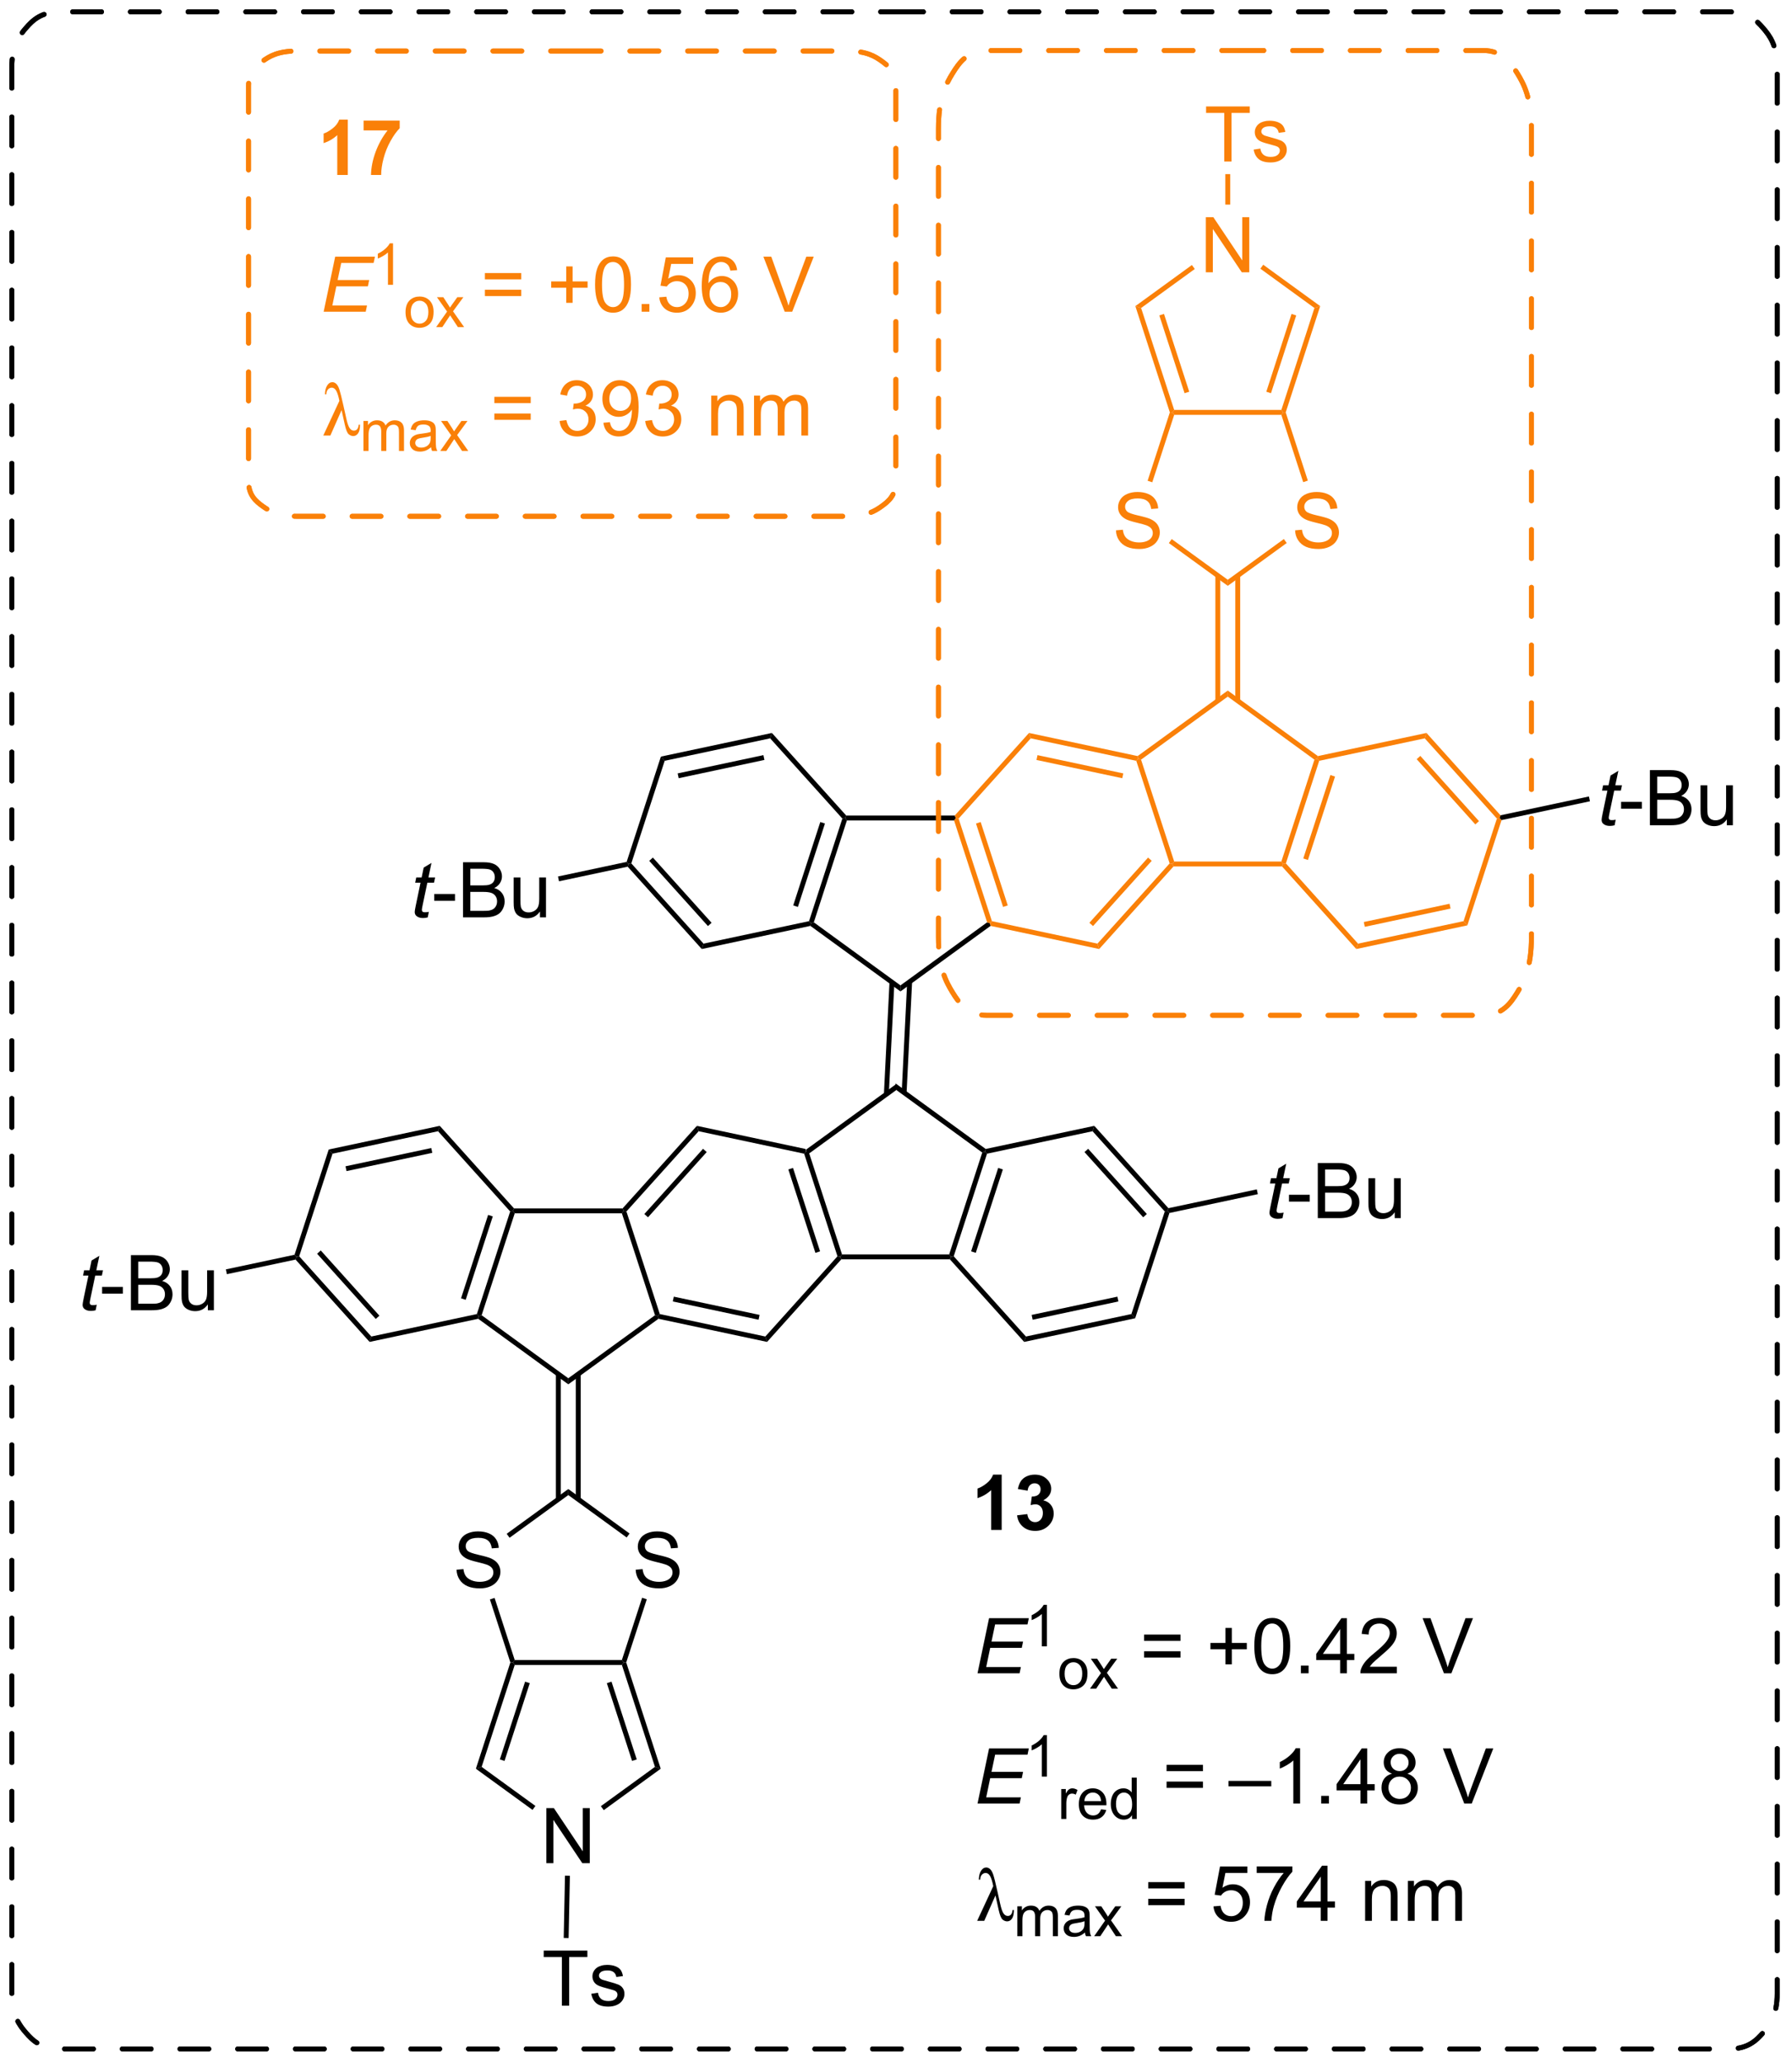 <?xml version="1.0" encoding="UTF-8"?>
<!DOCTYPE svg PUBLIC '-//W3C//DTD SVG 1.0//EN'
          'http://www.w3.org/TR/2001/REC-SVG-20010904/DTD/svg10.dtd'>
<svg stroke-dasharray="none" shape-rendering="auto" xmlns="http://www.w3.org/2000/svg" font-family="'Dialog'" text-rendering="auto" width="511" fill-opacity="1" color-interpolation="auto" color-rendering="auto" preserveAspectRatio="xMidYMid meet" font-size="12px" viewBox="0 0 511 588" fill="black" xmlns:xlink="http://www.w3.org/1999/xlink" stroke="black" image-rendering="auto" stroke-miterlimit="10" stroke-linecap="square" stroke-linejoin="miter" font-style="normal" stroke-width="1" height="588" stroke-dashoffset="0" font-weight="normal" stroke-opacity="1"
><!--Generated by the Batik Graphics2D SVG Generator--><defs id="genericDefs"
  /><g
  ><defs id="defs1"
    ><clipPath clipPathUnits="userSpaceOnUse" id="clipPath1"
      ><path d="M0.941 0.941 L192.242 0.941 L192.242 221.217 L0.941 221.217 L0.941 0.941 Z"
      /></clipPath
      ><clipPath clipPathUnits="userSpaceOnUse" id="clipPath2"
      ><path d="M4.855 59.777 L4.855 273.927 L190.836 273.927 L190.836 59.777 Z"
      /></clipPath
    ></defs
    ><g transform="scale(2.667,2.667) translate(-0.941,-0.941) matrix(1.029,0,0,1.029,-4.052,-60.545)"
    ><path d="M97.959 172.363 L97.959 172.994 L88.95 179.546 L88.65 179.448 L88.592 179.175 Z" stroke="none" clip-path="url(#clipPath2)"
    /></g
    ><g transform="matrix(2.743,0,0,2.743,-13.316,-163.963)"
    ><path d="M88.453 179.667 L88.65 179.448 L88.95 179.546 L92.39 190.133 L92.204 190.388 L91.916 190.327 ZM86.808 181.304 L89.623 189.971 L90.109 189.813 L87.293 181.146 Z" stroke="none" clip-path="url(#clipPath2)"
    /></g
    ><g transform="matrix(2.743,0,0,2.743,-13.316,-163.963)"
    ><path d="M92.318 190.643 L92.204 190.388 L92.39 190.133 L103.528 190.133 L103.713 190.388 L103.599 190.643 Z" stroke="none" clip-path="url(#clipPath2)"
    /></g
    ><g transform="matrix(2.743,0,0,2.743,-13.316,-163.963)"
    ><path d="M104.001 190.327 L103.713 190.388 L103.528 190.133 L106.967 179.546 L107.267 179.448 L107.464 179.667 ZM106.294 189.97 L109.11 181.304 L108.624 181.146 L105.809 189.812 Z" stroke="none" clip-path="url(#clipPath2)"
    /></g
    ><g transform="matrix(2.743,0,0,2.743,-13.316,-163.963)"
    ><path d="M107.325 179.175 L107.267 179.448 L106.967 179.546 L97.959 172.994 L97.959 172.363 Z" stroke="none" clip-path="url(#clipPath2)"
    /></g
    ><g transform="matrix(2.743,0,0,2.743,-13.316,-163.963)"
    ><path d="M103.599 190.643 L103.713 190.388 L104.001 190.327 L111.508 198.665 L111.326 199.226 Z" stroke="none" clip-path="url(#clipPath2)"
    /></g
    ><g transform="matrix(2.743,0,0,2.743,-13.316,-163.963)"
    ><path d="M111.326 199.226 L111.508 198.665 L122.471 196.33 L122.865 196.768 ZM112.209 196.921 L121.122 195.022 L121.016 194.523 L112.103 196.421 Z" stroke="none" clip-path="url(#clipPath2)"
    /></g
    ><g transform="matrix(2.743,0,0,2.743,-13.316,-163.963)"
    ><path d="M122.865 196.768 L122.471 196.33 L125.941 185.67 L126.229 185.609 L126.426 185.828 Z" stroke="none" clip-path="url(#clipPath2)"
    /></g
    ><g transform="matrix(2.743,0,0,2.743,-13.316,-163.963)"
    ><path d="M126.32 185.329 L126.229 185.609 L125.941 185.67 L118.434 177.332 L118.616 176.772 ZM124.078 185.935 L117.976 179.157 L117.596 179.499 L123.698 186.277 Z" stroke="none" clip-path="url(#clipPath2)"
    /></g
    ><g transform="matrix(2.743,0,0,2.743,-13.316,-163.963)"
    ><path d="M118.616 176.772 L118.434 177.332 L107.464 179.667 L107.267 179.448 L107.325 179.175 Z" stroke="none" clip-path="url(#clipPath2)"
    /></g
    ><g transform="matrix(2.743,0,0,2.743,-13.316,-163.963)"
    ><path d="M88.592 179.175 L88.65 179.448 L88.453 179.667 L77.483 177.332 L77.301 176.772 Z" stroke="none" clip-path="url(#clipPath2)"
    /></g
    ><g transform="matrix(2.743,0,0,2.743,-13.316,-163.963)"
    ><path d="M77.301 176.772 L77.483 177.332 L69.976 185.67 L69.688 185.609 L69.574 185.354 ZM77.942 179.157 L71.84 185.935 L72.219 186.277 L78.321 179.499 Z" stroke="none" clip-path="url(#clipPath2)"
    /></g
    ><g transform="matrix(2.743,0,0,2.743,-13.316,-163.963)"
    ><path d="M69.503 185.864 L69.688 185.609 L69.976 185.67 L73.446 196.33 L73.249 196.549 L72.949 196.452 Z" stroke="none" clip-path="url(#clipPath2)"
    /></g
    ><g transform="matrix(2.743,0,0,2.743,-13.316,-163.963)"
    ><path d="M73.307 196.822 L73.249 196.549 L73.446 196.33 L84.416 198.665 L84.598 199.226 ZM74.796 195.021 L83.714 196.919 L83.82 196.42 L74.902 194.522 Z" stroke="none" clip-path="url(#clipPath2)"
    /></g
    ><g transform="matrix(2.743,0,0,2.743,-13.316,-163.963)"
    ><path d="M84.598 199.226 L84.416 198.665 L91.916 190.327 L92.204 190.388 L92.318 190.643 Z" stroke="none" clip-path="url(#clipPath2)"
    /></g
    ><g transform="matrix(2.743,0,0,2.743,-13.316,-163.963)"
    ><path d="M69.574 185.354 L69.688 185.609 L69.503 185.864 L58.365 185.864 L58.179 185.609 L58.293 185.354 Z" stroke="none" clip-path="url(#clipPath2)"
    /></g
    ><g transform="matrix(2.743,0,0,2.743,-13.316,-163.963)"
    ><path d="M57.891 185.67 L58.179 185.609 L58.365 185.864 L54.925 196.452 L54.625 196.549 L54.428 196.33 ZM55.598 186.027 L52.783 194.694 L53.268 194.851 L56.084 186.184 Z" stroke="none" clip-path="url(#clipPath2)"
    /></g
    ><g transform="matrix(2.743,0,0,2.743,-13.316,-163.963)"
    ><path d="M54.567 196.822 L54.625 196.549 L54.925 196.452 L63.934 203.003 L63.934 203.634 Z" stroke="none" clip-path="url(#clipPath2)"
    /></g
    ><g transform="matrix(2.743,0,0,2.743,-13.316,-163.963)"
    ><path d="M63.934 203.634 L63.934 203.003 L72.949 196.452 L73.249 196.549 L73.307 196.822 Z" stroke="none" clip-path="url(#clipPath2)"
    /></g
    ><g transform="matrix(2.743,0,0,2.743,-13.316,-163.963)"
    ><path d="M58.293 185.354 L58.179 185.609 L57.891 185.67 L50.391 177.332 L50.573 176.772 Z" stroke="none" clip-path="url(#clipPath2)"
    /></g
    ><g transform="matrix(2.743,0,0,2.743,-13.316,-163.963)"
    ><path d="M50.573 176.772 L50.391 177.332 L39.421 179.667 L39.027 179.23 ZM49.689 179.078 L40.772 180.976 L40.878 181.475 L49.795 179.577 Z" stroke="none" clip-path="url(#clipPath2)"
    /></g
    ><g transform="matrix(2.743,0,0,2.743,-13.316,-163.963)"
    ><path d="M39.027 179.23 L39.421 179.667 L35.958 190.327 L35.67 190.388 L35.473 190.169 Z" stroke="none" clip-path="url(#clipPath2)"
    /></g
    ><g transform="matrix(2.743,0,0,2.743,-13.316,-163.963)"
    ><path d="M35.579 190.669 L35.67 190.388 L35.958 190.327 L43.458 198.665 L43.276 199.226 ZM37.82 190.062 L43.917 196.84 L44.296 196.499 L38.199 189.721 Z" stroke="none" clip-path="url(#clipPath2)"
    /></g
    ><g transform="matrix(2.743,0,0,2.743,-13.316,-163.963)"
    ><path d="M43.276 199.226 L43.458 198.665 L54.428 196.33 L54.625 196.549 L54.567 196.822 Z" stroke="none" clip-path="url(#clipPath2)"
    /></g
    ><g transform="matrix(2.743,0,0,2.743,-13.316,-163.963)"
    ><path d="M62.643 202.565 L62.643 215.58 L63.153 215.58 L63.153 202.565 ZM64.714 202.566 L64.714 215.579 L65.225 215.579 L65.225 202.566 Z" stroke="none" clip-path="url(#clipPath2)"
    /></g
    ><g transform="matrix(2.743,0,0,2.743,-13.316,-163.963)"
    ><path d="M52.317 222.899 L53.033 222.837 Q53.082 223.266 53.267 223.542 Q53.455 223.819 53.845 223.988 Q54.236 224.157 54.723 224.157 Q55.158 224.157 55.488 224.03 Q55.822 223.899 55.983 223.675 Q56.145 223.451 56.145 223.186 Q56.145 222.915 55.988 222.714 Q55.832 222.514 55.473 222.376 Q55.244 222.287 54.455 222.097 Q53.666 221.907 53.348 221.74 Q52.939 221.524 52.736 221.207 Q52.535 220.889 52.535 220.493 Q52.535 220.061 52.78 219.683 Q53.028 219.305 53.499 219.11 Q53.973 218.915 54.551 218.915 Q55.189 218.915 55.673 219.121 Q56.16 219.326 56.421 219.725 Q56.684 220.123 56.705 220.626 L55.978 220.68 Q55.918 220.139 55.58 219.863 Q55.244 219.584 54.582 219.584 Q53.895 219.584 53.58 219.837 Q53.267 220.087 53.267 220.444 Q53.267 220.751 53.488 220.951 Q53.707 221.149 54.632 221.36 Q55.556 221.569 55.9 221.725 Q56.4 221.954 56.637 222.308 Q56.877 222.662 56.877 223.123 Q56.877 223.579 56.613 223.985 Q56.353 224.389 55.861 224.615 Q55.371 224.839 54.759 224.839 Q53.981 224.839 53.455 224.613 Q52.931 224.384 52.632 223.93 Q52.332 223.475 52.317 222.899 Z" stroke="none" clip-path="url(#clipPath2)"
    /></g
    ><g transform="matrix(2.743,0,0,2.743,-13.316,-163.963)"
    ><path d="M70.94 222.899 L71.656 222.837 Q71.706 223.266 71.891 223.542 Q72.078 223.819 72.469 223.988 Q72.86 224.157 73.347 224.157 Q73.781 224.157 74.112 224.03 Q74.445 223.899 74.607 223.675 Q74.768 223.451 74.768 223.186 Q74.768 222.915 74.612 222.714 Q74.456 222.514 74.097 222.376 Q73.867 222.287 73.078 222.097 Q72.289 221.907 71.972 221.74 Q71.563 221.524 71.36 221.207 Q71.159 220.889 71.159 220.493 Q71.159 220.061 71.404 219.683 Q71.651 219.305 72.123 219.11 Q72.597 218.915 73.175 218.915 Q73.813 218.915 74.297 219.121 Q74.784 219.326 75.044 219.725 Q75.308 220.123 75.328 220.626 L74.602 220.68 Q74.542 220.139 74.203 219.863 Q73.867 219.584 73.206 219.584 Q72.518 219.584 72.203 219.837 Q71.891 220.087 71.891 220.444 Q71.891 220.751 72.112 220.951 Q72.331 221.149 73.255 221.36 Q74.18 221.569 74.524 221.725 Q75.024 221.954 75.261 222.308 Q75.5 222.662 75.5 223.123 Q75.5 223.579 75.237 223.985 Q74.977 224.389 74.485 224.615 Q73.995 224.839 73.383 224.839 Q72.604 224.839 72.078 224.613 Q71.555 224.384 71.255 223.93 Q70.956 223.475 70.94 222.899 Z" stroke="none" clip-path="url(#clipPath2)"
    /></g
    ><g transform="matrix(2.743,0,0,2.743,-13.316,-163.963)"
    ><path d="M63.934 214.512 L63.934 215.143 L57.828 219.579 L57.528 219.166 Z" stroke="none" clip-path="url(#clipPath2)"
    /></g
    ><g transform="matrix(2.743,0,0,2.743,-13.316,-163.963)"
    ><path d="M55.784 225.987 L56.27 225.829 L58.365 232.282 L58.179 232.537 L57.911 232.537 Z" stroke="none" clip-path="url(#clipPath2)"
    /></g
    ><g transform="matrix(2.743,0,0,2.743,-13.316,-163.963)"
    ><path d="M58.365 232.792 L58.179 232.537 L58.365 232.282 L69.503 232.282 L69.688 232.537 L69.503 232.792 Z" stroke="none" clip-path="url(#clipPath2)"
    /></g
    ><g transform="matrix(2.743,0,0,2.743,-13.316,-163.963)"
    ><path d="M69.956 232.537 L69.688 232.537 L69.503 232.282 L71.608 225.812 L72.093 225.97 Z" stroke="none" clip-path="url(#clipPath2)"
    /></g
    ><g transform="matrix(2.743,0,0,2.743,-13.316,-163.963)"
    ><path d="M70.302 219.136 L70.002 219.549 L63.934 215.143 L63.934 214.512 Z" stroke="none" clip-path="url(#clipPath2)"
    /></g
    ><g transform="matrix(2.743,0,0,2.743,-13.316,-163.963)"
    ><path d="M14.911 195.359 L14.794 195.94 Q14.539 196.005 14.302 196.005 Q13.88 196.005 13.63 195.797 Q13.442 195.641 13.442 195.372 Q13.442 195.234 13.544 194.742 L14.046 192.333 L13.489 192.333 L13.601 191.786 L14.161 191.786 L14.374 190.766 L15.184 190.279 L14.867 191.786 L15.562 191.786 L15.445 192.333 L14.755 192.333 L14.273 194.625 Q14.184 195.062 14.184 195.149 Q14.184 195.274 14.255 195.341 Q14.328 195.406 14.492 195.406 Q14.726 195.406 14.911 195.359 Z" stroke="none" clip-path="url(#clipPath2)"
    /></g
    ><g transform="matrix(2.743,0,0,2.743,-13.316,-163.963)"
    ><path d="M15.47 194.216 L15.47 193.508 L17.628 193.508 L17.628 194.216 L15.47 194.216 ZM18.464 195.935 L18.464 190.208 L20.613 190.208 Q21.269 190.208 21.665 190.383 Q22.063 190.555 22.287 190.917 Q22.511 191.279 22.511 191.672 Q22.511 192.039 22.311 192.365 Q22.113 192.688 21.712 192.888 Q22.23 193.039 22.509 193.406 Q22.79 193.774 22.79 194.274 Q22.79 194.677 22.618 195.024 Q22.449 195.367 22.199 195.555 Q21.949 195.742 21.571 195.839 Q21.196 195.935 20.649 195.935 L18.464 195.935 ZM19.222 192.615 L20.462 192.615 Q20.964 192.615 21.183 192.547 Q21.472 192.461 21.618 192.263 Q21.766 192.062 21.766 191.763 Q21.766 191.477 21.628 191.26 Q21.493 191.044 21.238 190.964 Q20.985 190.883 20.368 190.883 L19.222 190.883 L19.222 192.615 ZM19.222 195.258 L20.649 195.258 Q21.016 195.258 21.165 195.232 Q21.425 195.185 21.6 195.076 Q21.777 194.966 21.889 194.758 Q22.003 194.547 22.003 194.274 Q22.003 193.953 21.839 193.719 Q21.675 193.482 21.384 193.385 Q21.095 193.289 20.548 193.289 L19.222 193.289 L19.222 195.258 ZM26.462 195.935 L26.462 195.326 Q25.977 196.029 25.144 196.029 Q24.777 196.029 24.459 195.888 Q24.141 195.747 23.985 195.534 Q23.831 195.32 23.769 195.013 Q23.727 194.805 23.727 194.357 L23.727 191.786 L24.43 191.786 L24.43 194.086 Q24.43 194.638 24.472 194.828 Q24.54 195.107 24.753 195.266 Q24.97 195.422 25.285 195.422 Q25.602 195.422 25.878 195.26 Q26.157 195.099 26.272 194.82 Q26.386 194.539 26.386 194.008 L26.386 191.786 L27.089 191.786 L27.089 195.935 L26.462 195.935 Z" stroke="none" clip-path="url(#clipPath2)"
    /></g
    ><g transform="matrix(2.743,0,0,2.743,-13.316,-163.963)"
    ><path d="M35.473 190.169 L35.67 190.388 L35.579 190.669 L28.442 192.188 L28.336 191.689 Z" stroke="none" clip-path="url(#clipPath2)"
    /></g
    ><g transform="matrix(2.743,0,0,2.743,-13.316,-163.963)"
    ><path d="M138.296 185.787 L138.178 186.368 Q137.923 186.433 137.686 186.433 Q137.264 186.433 137.014 186.224 Q136.827 186.068 136.827 185.8 Q136.827 185.662 136.928 185.17 L137.431 182.761 L136.874 182.761 L136.986 182.214 L137.546 182.214 L137.759 181.193 L138.569 180.706 L138.251 182.214 L138.946 182.214 L138.829 182.761 L138.139 182.761 L137.657 185.053 Q137.569 185.49 137.569 185.576 Q137.569 185.701 137.639 185.769 Q137.712 185.834 137.876 185.834 Q138.111 185.834 138.296 185.787 Z" stroke="none" clip-path="url(#clipPath2)"
    /></g
    ><g transform="matrix(2.743,0,0,2.743,-13.316,-163.963)"
    ><path d="M138.854 184.644 L138.854 183.935 L141.013 183.935 L141.013 184.644 L138.854 184.644 ZM141.849 186.362 L141.849 180.636 L143.997 180.636 Q144.654 180.636 145.049 180.81 Q145.448 180.982 145.672 181.344 Q145.896 181.706 145.896 182.099 Q145.896 182.467 145.695 182.792 Q145.497 183.115 145.096 183.315 Q145.614 183.467 145.893 183.834 Q146.174 184.201 146.174 184.701 Q146.174 185.105 146.002 185.451 Q145.833 185.795 145.583 185.982 Q145.333 186.17 144.956 186.266 Q144.581 186.362 144.034 186.362 L141.849 186.362 ZM142.607 183.042 L143.846 183.042 Q144.349 183.042 144.568 182.974 Q144.857 182.888 145.002 182.69 Q145.151 182.49 145.151 182.19 Q145.151 181.904 145.013 181.688 Q144.877 181.472 144.622 181.391 Q144.37 181.31 143.752 181.31 L142.607 181.31 L142.607 183.042 ZM142.607 185.685 L144.034 185.685 Q144.401 185.685 144.549 185.659 Q144.81 185.612 144.984 185.503 Q145.161 185.394 145.273 185.185 Q145.388 184.974 145.388 184.701 Q145.388 184.381 145.224 184.146 Q145.06 183.909 144.768 183.813 Q144.479 183.717 143.932 183.717 L142.607 183.717 L142.607 185.685 ZM149.846 186.362 L149.846 185.753 Q149.362 186.456 148.529 186.456 Q148.161 186.456 147.844 186.315 Q147.526 186.175 147.37 185.961 Q147.216 185.748 147.154 185.44 Q147.112 185.232 147.112 184.784 L147.112 182.214 L147.815 182.214 L147.815 184.513 Q147.815 185.065 147.857 185.256 Q147.924 185.534 148.138 185.693 Q148.354 185.849 148.669 185.849 Q148.987 185.849 149.263 185.688 Q149.542 185.526 149.656 185.248 Q149.771 184.967 149.771 184.435 L149.771 182.214 L150.474 182.214 L150.474 186.362 L149.846 186.362 Z" stroke="none" clip-path="url(#clipPath2)"
    /></g
    ><g transform="matrix(2.743,0,0,2.743,-13.316,-163.963)"
    ><path d="M126.426 185.828 L126.229 185.609 L126.32 185.329 L135.51 183.373 L135.616 183.872 Z" stroke="none" clip-path="url(#clipPath2)"
    /></g
    ><g transform="matrix(2.743,0,0,2.743,-13.316,-163.963)"
    ><path d="M61.654 253.397 L61.654 247.67 L62.433 247.67 L65.441 252.165 L65.441 247.67 L66.167 247.67 L66.167 253.397 L65.389 253.397 L62.381 248.897 L62.381 253.397 L61.654 253.397 Z" stroke="none" clip-path="url(#clipPath2)"
    /></g
    ><g transform="matrix(2.743,0,0,2.743,-13.316,-163.963)"
    ><path d="M57.911 232.537 L58.179 232.537 L58.365 232.792 L54.925 243.386 L54.325 243.581 ZM59.442 234.53 L56.818 242.614 L57.303 242.771 L59.928 234.688 Z" stroke="none" clip-path="url(#clipPath2)"
    /></g
    ><g transform="matrix(2.743,0,0,2.743,-13.316,-163.963)"
    ><path d="M54.325 243.581 L54.925 243.386 L60.514 247.447 L60.214 247.86 Z" stroke="none" clip-path="url(#clipPath2)"
    /></g
    ><g transform="matrix(2.743,0,0,2.743,-13.316,-163.963)"
    ><path d="M67.62 247.884 L67.32 247.471 L72.942 243.386 L73.542 243.581 Z" stroke="none" clip-path="url(#clipPath2)"
    /></g
    ><g transform="matrix(2.743,0,0,2.743,-13.316,-163.963)"
    ><path d="M73.542 243.581 L72.942 243.386 L69.503 232.792 L69.688 232.537 L69.956 232.537 ZM71.05 242.614 L68.425 234.53 L67.94 234.688 L70.564 242.771 Z" stroke="none" clip-path="url(#clipPath2)"
    /></g
    ><g transform="matrix(2.743,0,0,2.743,-13.316,-163.963)"
    ><path d="M63.266 268.206 L63.266 263.154 L61.378 263.154 L61.378 262.479 L65.917 262.479 L65.917 263.154 L64.024 263.154 L64.024 268.206 L63.266 268.206 ZM66.324 266.966 L67.02 266.857 Q67.077 267.276 67.345 267.5 Q67.614 267.721 68.093 267.721 Q68.577 267.721 68.811 267.523 Q69.046 267.325 69.046 267.06 Q69.046 266.823 68.84 266.685 Q68.694 266.591 68.121 266.448 Q67.348 266.252 67.048 266.109 Q66.749 265.966 66.595 265.716 Q66.442 265.463 66.442 265.159 Q66.442 264.88 66.567 264.646 Q66.694 264.409 66.913 264.252 Q67.077 264.13 67.361 264.047 Q67.645 263.963 67.968 263.963 Q68.457 263.963 68.824 264.104 Q69.194 264.245 69.369 264.484 Q69.546 264.724 69.614 265.127 L68.926 265.221 Q68.879 264.901 68.653 264.721 Q68.429 264.541 68.02 264.541 Q67.535 264.541 67.327 264.703 Q67.121 264.862 67.121 265.075 Q67.121 265.213 67.207 265.323 Q67.293 265.435 67.475 265.51 Q67.582 265.549 68.098 265.69 Q68.843 265.888 69.137 266.015 Q69.434 266.143 69.6 266.385 Q69.77 266.627 69.77 266.987 Q69.77 267.338 69.564 267.648 Q69.358 267.958 68.97 268.13 Q68.585 268.299 68.098 268.299 Q67.288 268.299 66.864 267.963 Q66.442 267.627 66.324 266.966 Z" stroke="none" clip-path="url(#clipPath2)"
    /></g
    ><g transform="matrix(2.743,0,0,2.743,-13.316,-163.963)"
    ><path d="M63.589 254.692 L64.099 254.702 L63.967 261.176 L63.457 261.166 Z" stroke="none" clip-path="url(#clipPath2)"
    /></g
    ><g transform="matrix(2.743,0,0,2.743,-13.316,-163.963)"
    ><path d="M98.466 162.805 L98.466 162.175 L107.475 155.623 L107.775 155.72 L107.833 155.993 Z" stroke="none" clip-path="url(#clipPath2)"
    /></g
    ><g fill="rgb(250,128,8)" transform="matrix(2.743,0,0,2.743,-13.316,-163.963)" stroke="rgb(250,128,8)"
    ><path d="M107.972 155.501 L107.775 155.72 L107.475 155.623 L104.035 145.035 L104.221 144.78 L104.509 144.841 ZM109.618 153.865 L106.802 145.198 L106.317 145.356 L109.132 154.023 Z" stroke="none" clip-path="url(#clipPath2)"
    /></g
    ><g transform="matrix(2.743,0,0,2.743,-13.316,-163.963)"
    ><path d="M104.107 144.525 L104.221 144.78 L104.035 145.035 L92.897 145.035 L92.712 144.78 L92.826 144.525 Z" stroke="none" clip-path="url(#clipPath2)"
    /></g
    ><g transform="matrix(2.743,0,0,2.743,-13.316,-163.963)"
    ><path d="M92.424 144.841 L92.712 144.78 L92.897 145.035 L89.458 155.623 L89.158 155.72 L88.961 155.501 ZM90.131 145.198 L87.315 153.865 L87.801 154.023 L90.616 145.356 Z" stroke="none" clip-path="url(#clipPath2)"
    /></g
    ><g transform="matrix(2.743,0,0,2.743,-13.316,-163.963)"
    ><path d="M89.1 155.993 L89.158 155.72 L89.458 155.623 L98.466 162.175 L98.466 162.805 Z" stroke="none" clip-path="url(#clipPath2)"
    /></g
    ><g transform="matrix(2.743,0,0,2.743,-13.316,-163.963)"
    ><path d="M92.826 144.525 L92.712 144.78 L92.424 144.841 L84.917 136.503 L85.099 135.943 Z" stroke="none" clip-path="url(#clipPath2)"
    /></g
    ><g transform="matrix(2.743,0,0,2.743,-13.316,-163.963)"
    ><path d="M85.099 135.943 L84.917 136.503 L73.954 138.839 L73.56 138.401 ZM84.216 138.248 L75.303 140.147 L75.409 140.646 L84.323 138.747 Z" stroke="none" clip-path="url(#clipPath2)"
    /></g
    ><g transform="matrix(2.743,0,0,2.743,-13.316,-163.963)"
    ><path d="M73.56 138.401 L73.954 138.839 L70.484 149.499 L70.196 149.56 L69.999 149.341 Z" stroke="none" clip-path="url(#clipPath2)"
    /></g
    ><g transform="matrix(2.743,0,0,2.743,-13.316,-163.963)"
    ><path d="M70.105 149.84 L70.196 149.56 L70.484 149.499 L77.991 157.837 L77.809 158.397 ZM72.347 149.233 L78.45 156.011 L78.829 155.67 L72.727 148.892 Z" stroke="none" clip-path="url(#clipPath2)"
    /></g
    ><g transform="matrix(2.743,0,0,2.743,-13.316,-163.963)"
    ><path d="M77.809 158.397 L77.991 157.837 L88.961 155.501 L89.158 155.72 L89.1 155.993 Z" stroke="none" clip-path="url(#clipPath2)"
    /></g
    ><g fill="rgb(250,128,8)" transform="matrix(2.743,0,0,2.743,-13.316,-163.963)" stroke="rgb(250,128,8)"
    ><path d="M107.833 155.993 L107.775 155.72 L107.972 155.501 L118.942 157.837 L119.124 158.397 Z" stroke="none" clip-path="url(#clipPath2)"
    /></g
    ><g fill="rgb(250,128,8)" transform="matrix(2.743,0,0,2.743,-13.316,-163.963)" stroke="rgb(250,128,8)"
    ><path d="M119.124 158.397 L118.942 157.837 L126.449 149.499 L126.737 149.56 L126.851 149.815 ZM118.483 156.011 L124.585 149.233 L124.206 148.892 L118.104 155.67 Z" stroke="none" clip-path="url(#clipPath2)"
    /></g
    ><g fill="rgb(250,128,8)" transform="matrix(2.743,0,0,2.743,-13.316,-163.963)" stroke="rgb(250,128,8)"
    ><path d="M126.922 149.305 L126.737 149.56 L126.449 149.499 L122.979 138.839 L123.176 138.62 L123.476 138.717 Z" stroke="none" clip-path="url(#clipPath2)"
    /></g
    ><g fill="rgb(250,128,8)" transform="matrix(2.743,0,0,2.743,-13.316,-163.963)" stroke="rgb(250,128,8)"
    ><path d="M123.118 138.346 L123.176 138.62 L122.979 138.839 L112.009 136.503 L111.827 135.943 ZM121.629 140.148 L112.711 138.249 L112.605 138.749 L121.523 140.647 Z" stroke="none" clip-path="url(#clipPath2)"
    /></g
    ><g fill="rgb(250,128,8)" transform="matrix(2.743,0,0,2.743,-13.316,-163.963)" stroke="rgb(250,128,8)"
    ><path d="M111.827 135.943 L112.009 136.503 L104.509 144.841 L104.221 144.78 L104.107 144.525 Z" stroke="none" clip-path="url(#clipPath2)"
    /></g
    ><g fill="rgb(250,128,8)" transform="matrix(2.743,0,0,2.743,-13.316,-163.963)" stroke="rgb(250,128,8)"
    ><path d="M126.851 149.815 L126.737 149.56 L126.922 149.305 L138.06 149.305 L138.246 149.56 L138.132 149.815 Z" stroke="none" clip-path="url(#clipPath2)"
    /></g
    ><g fill="rgb(250,128,8)" transform="matrix(2.743,0,0,2.743,-13.316,-163.963)" stroke="rgb(250,128,8)"
    ><path d="M138.534 149.499 L138.246 149.56 L138.06 149.305 L141.5 138.717 L141.8 138.62 L141.997 138.839 ZM140.827 149.142 L143.643 140.475 L143.157 140.317 L140.341 148.984 Z" stroke="none" clip-path="url(#clipPath2)"
    /></g
    ><g fill="rgb(250,128,8)" transform="matrix(2.743,0,0,2.743,-13.316,-163.963)" stroke="rgb(250,128,8)"
    ><path d="M141.858 138.346 L141.8 138.62 L141.5 138.717 L132.491 132.165 L132.492 131.535 Z" stroke="none" clip-path="url(#clipPath2)"
    /></g
    ><g fill="rgb(250,128,8)" transform="matrix(2.743,0,0,2.743,-13.316,-163.963)" stroke="rgb(250,128,8)"
    ><path d="M132.492 131.535 L132.491 132.165 L123.476 138.717 L123.176 138.62 L123.118 138.346 Z" stroke="none" clip-path="url(#clipPath2)"
    /></g
    ><g fill="rgb(250,128,8)" transform="matrix(2.743,0,0,2.743,-13.316,-163.963)" stroke="rgb(250,128,8)"
    ><path d="M138.132 149.815 L138.246 149.56 L138.534 149.499 L146.034 157.837 L145.852 158.397 Z" stroke="none" clip-path="url(#clipPath2)"
    /></g
    ><g fill="rgb(250,128,8)" transform="matrix(2.743,0,0,2.743,-13.316,-163.963)" stroke="rgb(250,128,8)"
    ><path d="M145.852 158.397 L146.034 157.837 L157.004 155.501 L157.398 155.939 ZM146.736 156.09 L155.653 154.192 L155.547 153.693 L146.63 155.591 Z" stroke="none" clip-path="url(#clipPath2)"
    /></g
    ><g fill="rgb(250,128,8)" transform="matrix(2.743,0,0,2.743,-13.316,-163.963)" stroke="rgb(250,128,8)"
    ><path d="M157.398 155.939 L157.004 155.501 L160.467 144.841 L160.755 144.78 L160.952 144.999 Z" stroke="none" clip-path="url(#clipPath2)"
    /></g
    ><g fill="rgb(250,128,8)" transform="matrix(2.743,0,0,2.743,-13.316,-163.963)" stroke="rgb(250,128,8)"
    ><path d="M160.846 144.5 L160.755 144.78 L160.467 144.841 L152.967 136.503 L153.149 135.943 ZM158.605 145.106 L152.508 138.328 L152.129 138.669 L158.226 145.448 Z" stroke="none" clip-path="url(#clipPath2)"
    /></g
    ><g fill="rgb(250,128,8)" transform="matrix(2.743,0,0,2.743,-13.316,-163.963)" stroke="rgb(250,128,8)"
    ><path d="M153.149 135.943 L152.967 136.503 L141.997 138.839 L141.8 138.62 L141.858 138.346 Z" stroke="none" clip-path="url(#clipPath2)"
    /></g
    ><g fill="rgb(250,128,8)" transform="matrix(2.743,0,0,2.743,-13.316,-163.963)" stroke="rgb(250,128,8)"
    ><path d="M133.782 132.603 L133.782 119.589 L133.272 119.589 L133.272 132.603 ZM131.711 132.603 L131.711 119.589 L131.201 119.589 L131.201 132.603 Z" stroke="none" clip-path="url(#clipPath2)"
    /></g
    ><g fill="rgb(250,128,8)" transform="matrix(2.743,0,0,2.743,-13.316,-163.963)" stroke="rgb(250,128,8)"
    ><path d="M139.491 114.887 L140.207 114.825 Q140.257 115.254 140.442 115.53 Q140.629 115.806 141.02 115.976 Q141.411 116.145 141.898 116.145 Q142.332 116.145 142.663 116.017 Q142.996 115.887 143.158 115.663 Q143.319 115.439 143.319 115.174 Q143.319 114.903 143.163 114.702 Q143.007 114.502 142.648 114.364 Q142.418 114.275 141.629 114.085 Q140.84 113.895 140.523 113.728 Q140.114 113.512 139.911 113.194 Q139.71 112.877 139.71 112.481 Q139.71 112.049 139.955 111.671 Q140.202 111.293 140.674 111.098 Q141.148 110.903 141.726 110.903 Q142.364 110.903 142.848 111.108 Q143.335 111.314 143.595 111.713 Q143.858 112.111 143.879 112.614 L143.153 112.668 Q143.093 112.127 142.754 111.851 Q142.418 111.572 141.757 111.572 Q141.069 111.572 140.754 111.825 Q140.442 112.075 140.442 112.431 Q140.442 112.739 140.663 112.939 Q140.882 113.137 141.806 113.348 Q142.731 113.556 143.075 113.713 Q143.575 113.942 143.812 114.296 Q144.051 114.65 144.051 115.111 Q144.051 115.567 143.788 115.973 Q143.528 116.377 143.036 116.603 Q142.546 116.827 141.934 116.827 Q141.155 116.827 140.629 116.601 Q140.106 116.371 139.806 115.918 Q139.507 115.463 139.491 114.887 Z" stroke="none" clip-path="url(#clipPath2)"
    /></g
    ><g fill="rgb(250,128,8)" transform="matrix(2.743,0,0,2.743,-13.316,-163.963)" stroke="rgb(250,128,8)"
    ><path d="M120.868 114.887 L121.584 114.825 Q121.633 115.254 121.818 115.53 Q122.006 115.806 122.396 115.976 Q122.787 116.145 123.274 116.145 Q123.709 116.145 124.04 116.017 Q124.373 115.887 124.534 115.663 Q124.696 115.439 124.696 115.174 Q124.696 114.903 124.54 114.702 Q124.383 114.502 124.024 114.364 Q123.795 114.275 123.006 114.085 Q122.216 113.895 121.899 113.728 Q121.49 113.512 121.287 113.194 Q121.086 112.877 121.086 112.481 Q121.086 112.049 121.331 111.671 Q121.579 111.293 122.05 111.098 Q122.524 110.903 123.102 110.903 Q123.74 110.903 124.224 111.108 Q124.711 111.314 124.972 111.713 Q125.235 112.111 125.256 112.614 L124.529 112.668 Q124.469 112.127 124.131 111.851 Q123.795 111.572 123.133 111.572 Q122.446 111.572 122.131 111.825 Q121.818 112.075 121.818 112.431 Q121.818 112.739 122.04 112.939 Q122.258 113.137 123.183 113.348 Q124.107 113.556 124.451 113.713 Q124.951 113.942 125.188 114.296 Q125.427 114.65 125.427 115.111 Q125.427 115.567 125.165 115.973 Q124.904 116.377 124.412 116.603 Q123.922 116.827 123.31 116.827 Q122.532 116.827 122.006 116.601 Q121.482 116.371 121.183 115.918 Q120.883 115.463 120.868 114.887 Z" stroke="none" clip-path="url(#clipPath2)"
    /></g
    ><g fill="rgb(250,128,8)" transform="matrix(2.743,0,0,2.743,-13.316,-163.963)" stroke="rgb(250,128,8)"
    ><path d="M132.492 120.656 L132.491 120.026 L138.32 115.791 L138.62 116.204 Z" stroke="none" clip-path="url(#clipPath2)"
    /></g
    ><g fill="rgb(250,128,8)" transform="matrix(2.743,0,0,2.743,-13.316,-163.963)" stroke="rgb(250,128,8)"
    ><path d="M140.816 109.721 L140.33 109.878 L138.06 102.887 L138.246 102.631 L138.514 102.631 Z" stroke="none" clip-path="url(#clipPath2)"
    /></g
    ><g fill="rgb(250,128,8)" transform="matrix(2.743,0,0,2.743,-13.316,-163.963)" stroke="rgb(250,128,8)"
    ><path d="M138.06 102.376 L138.246 102.631 L138.06 102.887 L126.922 102.887 L126.737 102.631 L126.922 102.376 Z" stroke="none" clip-path="url(#clipPath2)"
    /></g
    ><g fill="rgb(250,128,8)" transform="matrix(2.743,0,0,2.743,-13.316,-163.963)" stroke="rgb(250,128,8)"
    ><path d="M126.469 102.631 L126.737 102.631 L126.922 102.887 L124.643 109.892 L124.158 109.735 Z" stroke="none" clip-path="url(#clipPath2)"
    /></g
    ><g fill="rgb(250,128,8)" transform="matrix(2.743,0,0,2.743,-13.316,-163.963)" stroke="rgb(250,128,8)"
    ><path d="M126.366 116.209 L126.665 115.796 L132.491 120.026 L132.492 120.656 Z" stroke="none" clip-path="url(#clipPath2)"
    /></g
    ><g transform="matrix(2.743,0,0,2.743,-13.316,-163.963)"
    ><path d="M172.821 144.958 L172.704 145.539 Q172.449 145.604 172.212 145.604 Q171.79 145.604 171.54 145.396 Q171.353 145.239 171.353 144.971 Q171.353 144.833 171.454 144.341 L171.957 141.932 L171.4 141.932 L171.512 141.385 L172.071 141.385 L172.285 140.364 L173.095 139.877 L172.777 141.385 L173.472 141.385 L173.355 141.932 L172.665 141.932 L172.184 144.224 Q172.095 144.661 172.095 144.747 Q172.095 144.872 172.165 144.94 Q172.238 145.005 172.402 145.005 Q172.637 145.005 172.821 144.958 Z" stroke="none" clip-path="url(#clipPath2)"
    /></g
    ><g transform="matrix(2.743,0,0,2.743,-13.316,-163.963)"
    ><path d="M173.38 143.815 L173.38 143.107 L175.539 143.107 L175.539 143.815 L173.38 143.815 ZM176.375 145.534 L176.375 139.807 L178.523 139.807 Q179.18 139.807 179.575 139.982 Q179.974 140.154 180.198 140.516 Q180.422 140.877 180.422 141.271 Q180.422 141.638 180.221 141.963 Q180.023 142.286 179.622 142.487 Q180.141 142.638 180.419 143.005 Q180.7 143.372 180.7 143.872 Q180.7 144.276 180.529 144.622 Q180.359 144.966 180.109 145.154 Q179.859 145.341 179.482 145.437 Q179.107 145.534 178.56 145.534 L176.375 145.534 ZM177.133 142.213 L178.372 142.213 Q178.875 142.213 179.094 142.146 Q179.383 142.06 179.529 141.862 Q179.677 141.661 179.677 141.362 Q179.677 141.075 179.539 140.859 Q179.404 140.643 179.148 140.562 Q178.896 140.482 178.279 140.482 L177.133 140.482 L177.133 142.213 ZM177.133 144.857 L178.56 144.857 Q178.927 144.857 179.075 144.831 Q179.336 144.784 179.51 144.674 Q179.687 144.565 179.799 144.357 Q179.914 144.146 179.914 143.872 Q179.914 143.552 179.75 143.318 Q179.586 143.081 179.294 142.984 Q179.005 142.888 178.458 142.888 L177.133 142.888 L177.133 144.857 ZM184.372 145.534 L184.372 144.924 Q183.888 145.627 183.055 145.627 Q182.687 145.627 182.37 145.487 Q182.052 145.346 181.896 145.133 Q181.742 144.919 181.68 144.612 Q181.638 144.404 181.638 143.956 L181.638 141.385 L182.341 141.385 L182.341 143.685 Q182.341 144.237 182.383 144.427 Q182.45 144.706 182.664 144.864 Q182.88 145.021 183.195 145.021 Q183.513 145.021 183.789 144.859 Q184.068 144.698 184.182 144.419 Q184.297 144.138 184.297 143.607 L184.297 141.385 L185 141.385 L185 145.534 L184.372 145.534 Z" stroke="none" clip-path="url(#clipPath2)"
    /></g
    ><g transform="matrix(2.743,0,0,2.743,-13.316,-163.963)"
    ><path d="M160.952 144.999 L160.755 144.78 L160.846 144.5 L170.036 142.544 L170.142 143.043 Z" stroke="none" clip-path="url(#clipPath2)"
    /></g
    ><g transform="matrix(2.743,0,0,2.743,-13.316,-163.963)"
    ><path d="M49.437 154.531 L49.32 155.111 Q49.065 155.177 48.828 155.177 Q48.406 155.177 48.156 154.968 Q47.968 154.812 47.968 154.544 Q47.968 154.406 48.07 153.913 L48.572 151.505 L48.015 151.505 L48.127 150.958 L48.687 150.958 L48.9 149.937 L49.71 149.45 L49.393 150.958 L50.088 150.958 L49.971 151.505 L49.281 151.505 L48.799 153.796 Q48.71 154.234 48.71 154.32 Q48.71 154.445 48.781 154.512 Q48.853 154.578 49.018 154.578 Q49.252 154.578 49.437 154.531 Z" stroke="none" clip-path="url(#clipPath2)"
    /></g
    ><g transform="matrix(2.743,0,0,2.743,-13.316,-163.963)"
    ><path d="M49.995 153.387 L49.995 152.679 L52.154 152.679 L52.154 153.387 L49.995 153.387 ZM52.99 155.106 L52.99 149.38 L55.139 149.38 Q55.795 149.38 56.191 149.554 Q56.589 149.726 56.813 150.088 Q57.037 150.45 57.037 150.843 Q57.037 151.21 56.837 151.536 Q56.639 151.859 56.238 152.059 Q56.756 152.21 57.035 152.578 Q57.316 152.945 57.316 153.445 Q57.316 153.848 57.144 154.195 Q56.975 154.538 56.725 154.726 Q56.475 154.913 56.097 155.01 Q55.722 155.106 55.175 155.106 L52.99 155.106 ZM53.748 151.786 L54.988 151.786 Q55.49 151.786 55.709 151.718 Q55.998 151.632 56.144 151.434 Q56.292 151.234 56.292 150.934 Q56.292 150.648 56.154 150.432 Q56.019 150.216 55.764 150.135 Q55.511 150.054 54.894 150.054 L53.748 150.054 L53.748 151.786 ZM53.748 154.429 L55.175 154.429 Q55.542 154.429 55.691 154.403 Q55.951 154.356 56.126 154.247 Q56.303 154.137 56.415 153.929 Q56.529 153.718 56.529 153.445 Q56.529 153.124 56.365 152.89 Q56.201 152.653 55.91 152.557 Q55.62 152.46 55.074 152.46 L53.748 152.46 L53.748 154.429 ZM60.988 155.106 L60.988 154.497 Q60.503 155.2 59.67 155.2 Q59.303 155.2 58.985 155.059 Q58.667 154.919 58.511 154.705 Q58.358 154.492 58.295 154.184 Q58.253 153.976 58.253 153.528 L58.253 150.958 L58.956 150.958 L58.956 153.257 Q58.956 153.809 58.998 153.999 Q59.066 154.278 59.279 154.437 Q59.495 154.593 59.811 154.593 Q60.128 154.593 60.404 154.432 Q60.683 154.27 60.798 153.992 Q60.912 153.71 60.912 153.179 L60.912 150.958 L61.615 150.958 L61.615 155.106 L60.988 155.106 Z" stroke="none" clip-path="url(#clipPath2)"
    /></g
    ><g transform="matrix(2.743,0,0,2.743,-13.316,-163.963)"
    ><path d="M69.999 149.341 L70.196 149.56 L70.105 149.84 L62.968 151.359 L62.862 150.86 Z" stroke="none" clip-path="url(#clipPath2)"
    /></g
    ><g fill="rgb(250,128,8)" transform="matrix(2.743,0,0,2.743,-13.316,-163.963)" stroke="rgb(250,128,8)"
    ><path d="M130.212 88.072 L130.212 82.345 L130.991 82.345 L133.999 86.84 L133.999 82.345 L134.725 82.345 L134.725 88.072 L133.946 88.072 L130.939 83.572 L130.939 88.072 L130.212 88.072 Z" stroke="none" clip-path="url(#clipPath2)"
    /></g
    ><g fill="rgb(250,128,8)" transform="matrix(2.743,0,0,2.743,-13.316,-163.963)" stroke="rgb(250,128,8)"
    ><path d="M138.514 102.631 L138.246 102.631 L138.06 102.376 L141.5 91.782 L142.1 91.587 ZM136.983 100.638 L139.607 92.555 L139.122 92.397 L136.498 100.481 Z" stroke="none" clip-path="url(#clipPath2)"
    /></g
    ><g fill="rgb(250,128,8)" transform="matrix(2.743,0,0,2.743,-13.316,-163.963)" stroke="rgb(250,128,8)"
    ><path d="M142.1 91.587 L141.5 91.782 L135.878 87.697 L136.178 87.285 Z" stroke="none" clip-path="url(#clipPath2)"
    /></g
    ><g fill="rgb(250,128,8)" transform="matrix(2.743,0,0,2.743,-13.316,-163.963)" stroke="rgb(250,128,8)"
    ><path d="M128.762 87.316 L129.062 87.729 L123.483 91.782 L122.883 91.587 Z" stroke="none" clip-path="url(#clipPath2)"
    /></g
    ><g fill="rgb(250,128,8)" transform="matrix(2.743,0,0,2.743,-13.316,-163.963)" stroke="rgb(250,128,8)"
    ><path d="M122.883 91.587 L123.483 91.782 L126.922 102.376 L126.737 102.631 L126.469 102.631 ZM125.375 92.555 L128 100.638 L128.485 100.481 L125.861 92.397 Z" stroke="none" clip-path="url(#clipPath2)"
    /></g
    ><g fill="rgb(250,128,8)" transform="matrix(2.743,0,0,2.743,-13.316,-163.963)" stroke="rgb(250,128,8)"
    ><path d="M132.124 76.563 L132.124 71.511 L130.236 71.511 L130.236 70.836 L134.775 70.836 L134.775 71.511 L132.881 71.511 L132.881 76.563 L132.124 76.563 ZM135.182 75.323 L135.877 75.214 Q135.935 75.633 136.203 75.857 Q136.471 76.079 136.95 76.079 Q137.435 76.079 137.669 75.881 Q137.904 75.683 137.904 75.417 Q137.904 75.18 137.698 75.042 Q137.552 74.948 136.979 74.805 Q136.206 74.61 135.906 74.467 Q135.607 74.323 135.453 74.073 Q135.299 73.821 135.299 73.516 Q135.299 73.237 135.424 73.003 Q135.552 72.766 135.771 72.61 Q135.935 72.487 136.219 72.404 Q136.502 72.321 136.825 72.321 Q137.315 72.321 137.682 72.461 Q138.052 72.602 138.226 72.842 Q138.404 73.081 138.471 73.485 L137.784 73.579 Q137.737 73.258 137.51 73.079 Q137.286 72.899 136.877 72.899 Q136.393 72.899 136.185 73.06 Q135.979 73.219 135.979 73.433 Q135.979 73.571 136.065 73.68 Q136.151 73.792 136.333 73.868 Q136.44 73.907 136.956 74.047 Q137.7 74.245 137.995 74.373 Q138.292 74.501 138.458 74.743 Q138.627 74.985 138.627 75.344 Q138.627 75.696 138.422 76.006 Q138.216 76.316 137.828 76.487 Q137.443 76.657 136.956 76.657 Q136.146 76.657 135.721 76.321 Q135.299 75.985 135.182 75.323 Z" stroke="none" clip-path="url(#clipPath2)"
    /></g
    ><g fill="rgb(250,128,8)" transform="matrix(2.743,0,0,2.743,-13.316,-163.963)" stroke="rgb(250,128,8)"
    ><path d="M132.747 81.037 L132.236 81.037 L132.236 77.87 L132.747 77.87 Z" stroke="none" clip-path="url(#clipPath2)"
    /></g
    ><g transform="matrix(2.743,0,0,2.743,-13.316,-163.963)"
    ><path d="M97.325 161.832 L96.75 173.36 L97.26 173.385 L97.834 161.858 ZM99.165 161.784 L98.591 173.311 L99.101 173.336 L99.675 161.809 Z" stroke="none" clip-path="url(#clipPath2)"
    /></g
    ><g fill="rgb(250,128,8)" transform="matrix(2.743,0,0,2.743,-13.316,-163.963)" stroke="rgb(250,128,8)"
    ><path d="M38.5 92.172 L39.701 86.445 L43.833 86.445 L43.695 87.097 L40.328 87.097 L39.953 88.878 L43.234 88.878 L43.099 89.531 L39.818 89.531 L39.404 91.524 L43.008 91.524 L42.873 92.172 L38.5 92.172 Z" stroke="none" clip-path="url(#clipPath2)"
    /></g
    ><g fill="rgb(250,128,8)" transform="matrix(2.743,0,0,2.743,-13.316,-163.963)" stroke="rgb(250,128,8)"
    ><path d="M45.713 89.372 L45.186 89.372 L45.186 86.011 Q44.994 86.192 44.686 86.374 Q44.377 86.556 44.131 86.647 L44.131 86.138 Q44.572 85.929 44.903 85.634 Q45.234 85.337 45.373 85.06 L45.713 85.06 L45.713 89.372 Z" stroke="none" clip-path="url(#clipPath2)"
    /></g
    ><g fill="rgb(250,128,8)" transform="matrix(2.743,0,0,2.743,-13.316,-163.963)" stroke="rgb(250,128,8)"
    ><path d="M47.013 92.216 Q47.013 91.352 47.493 90.936 Q47.896 90.591 48.472 90.591 Q49.114 90.591 49.521 91.01 Q49.929 91.43 49.929 92.172 Q49.929 92.772 49.747 93.118 Q49.568 93.462 49.224 93.653 Q48.88 93.842 48.472 93.842 Q47.819 93.842 47.415 93.424 Q47.013 93.004 47.013 92.216 ZM47.556 92.216 Q47.556 92.813 47.816 93.112 Q48.077 93.409 48.472 93.409 Q48.864 93.409 49.124 93.11 Q49.386 92.811 49.386 92.198 Q49.386 91.622 49.124 91.325 Q48.862 91.026 48.472 91.026 Q48.077 91.026 47.816 91.323 Q47.556 91.618 47.556 92.216 ZM50.195 93.772 L51.332 92.155 L50.279 90.661 L50.94 90.661 L51.416 91.389 Q51.551 91.598 51.633 91.739 Q51.762 91.546 51.871 91.395 L52.395 90.661 L53.026 90.661 L51.949 92.126 L53.108 93.772 L52.459 93.772 L51.82 92.805 L51.651 92.544 L50.834 93.772 L50.195 93.772 Z" stroke="none" clip-path="url(#clipPath2)"
    /></g
    ><g fill="rgb(250,128,8)" transform="matrix(2.743,0,0,2.743,-13.316,-163.963)" stroke="rgb(250,128,8)"
    ><path d="M59.044 88.805 L55.263 88.805 L55.263 88.149 L59.044 88.149 L59.044 88.805 ZM59.044 90.542 L55.263 90.542 L55.263 89.886 L59.044 89.886 L59.044 90.542 ZM63.717 91.245 L63.717 89.675 L62.157 89.675 L62.157 89.018 L63.717 89.018 L63.717 87.461 L64.381 87.461 L64.381 89.018 L65.939 89.018 L65.939 89.675 L64.381 89.675 L64.381 91.245 L63.717 91.245 ZM66.717 89.347 Q66.717 88.331 66.926 87.714 Q67.134 87.094 67.545 86.758 Q67.959 86.422 68.584 86.422 Q69.045 86.422 69.392 86.607 Q69.741 86.792 69.967 87.143 Q70.194 87.492 70.321 87.995 Q70.452 88.495 70.452 89.347 Q70.452 90.354 70.243 90.974 Q70.038 91.594 69.624 91.933 Q69.212 92.271 68.584 92.271 Q67.756 92.271 67.282 91.675 Q66.717 90.961 66.717 89.347 ZM67.439 89.347 Q67.439 90.758 67.769 91.224 Q68.1 91.69 68.584 91.69 Q69.069 91.69 69.397 91.222 Q69.728 90.753 69.728 89.347 Q69.728 87.933 69.397 87.469 Q69.069 87.003 68.577 87.003 Q68.092 87.003 67.803 87.414 Q67.439 87.938 67.439 89.347 ZM71.56 92.172 L71.56 91.37 L72.362 91.37 L72.362 92.172 L71.56 92.172 ZM73.389 90.672 L74.126 90.61 Q74.209 91.149 74.506 91.419 Q74.806 91.69 75.228 91.69 Q75.736 91.69 76.087 91.308 Q76.439 90.925 76.439 90.292 Q76.439 89.69 76.1 89.344 Q75.764 88.995 75.217 88.995 Q74.876 88.995 74.603 89.151 Q74.329 89.305 74.173 89.55 L73.514 89.464 L74.069 86.524 L76.915 86.524 L76.915 87.195 L74.631 87.195 L74.321 88.735 Q74.837 88.375 75.405 88.375 Q76.155 88.375 76.67 88.896 Q77.186 89.414 77.186 90.229 Q77.186 91.008 76.733 91.573 Q76.181 92.271 75.228 92.271 Q74.446 92.271 73.952 91.834 Q73.459 91.393 73.389 90.672 ZM81.487 87.847 L80.786 87.901 Q80.692 87.487 80.521 87.3 Q80.237 87 79.817 87 Q79.482 87 79.229 87.188 Q78.896 87.43 78.703 87.896 Q78.513 88.36 78.505 89.219 Q78.76 88.831 79.127 88.643 Q79.495 88.456 79.896 88.456 Q80.599 88.456 81.094 88.974 Q81.588 89.492 81.588 90.313 Q81.588 90.852 81.354 91.315 Q81.122 91.776 80.716 92.024 Q80.31 92.271 79.794 92.271 Q78.916 92.271 78.362 91.625 Q77.807 90.977 77.807 89.492 Q77.807 87.831 78.419 87.078 Q78.956 86.422 79.862 86.422 Q80.536 86.422 80.969 86.802 Q81.401 87.18 81.487 87.847 ZM78.614 90.315 Q78.614 90.68 78.768 91.013 Q78.924 91.344 79.2 91.518 Q79.479 91.69 79.784 91.69 Q80.229 91.69 80.549 91.331 Q80.87 90.972 80.87 90.354 Q80.87 89.761 80.552 89.419 Q80.237 89.078 79.755 89.078 Q79.278 89.078 78.945 89.419 Q78.614 89.761 78.614 90.315 ZM86.432 92.172 L84.213 86.445 L85.034 86.445 L86.521 90.604 Q86.7 91.104 86.823 91.542 Q86.956 91.073 87.13 90.604 L88.677 86.445 L89.45 86.445 L87.208 92.172 L86.432 92.172 Z" stroke="none" clip-path="url(#clipPath2)"
    /></g
    ><g transform="matrix(2.743,0,0,2.743,-13.316,-163.963)"
    ><path d="M106.476 233.661 L107.676 227.934 L111.809 227.934 L111.671 228.585 L108.304 228.585 L107.929 230.367 L111.21 230.367 L111.075 231.02 L107.793 231.02 L107.379 233.012 L110.984 233.012 L110.848 233.661 L106.476 233.661 Z" stroke="none" clip-path="url(#clipPath2)"
    /></g
    ><g transform="matrix(2.743,0,0,2.743,-13.316,-163.963)"
    ><path d="M113.689 230.861 L113.161 230.861 L113.161 227.5 Q112.97 227.681 112.661 227.863 Q112.353 228.044 112.106 228.136 L112.106 227.626 Q112.548 227.417 112.878 227.123 Q113.21 226.826 113.349 226.548 L113.689 226.548 L113.689 230.861 Z" stroke="none" clip-path="url(#clipPath2)"
    /></g
    ><g transform="matrix(2.743,0,0,2.743,-13.316,-163.963)"
    ><path d="M114.988 233.704 Q114.988 232.841 115.469 232.425 Q115.871 232.079 116.447 232.079 Q117.09 232.079 117.496 232.499 Q117.904 232.919 117.904 233.661 Q117.904 234.261 117.723 234.607 Q117.543 234.95 117.199 235.142 Q116.856 235.331 116.447 235.331 Q115.795 235.331 115.391 234.913 Q114.988 234.493 114.988 233.704 ZM115.531 233.704 Q115.531 234.302 115.791 234.601 Q116.053 234.898 116.447 234.898 Q116.84 234.898 117.1 234.599 Q117.362 234.3 117.362 233.687 Q117.362 233.111 117.1 232.814 Q116.838 232.515 116.447 232.515 Q116.053 232.515 115.791 232.812 Q115.531 233.107 115.531 233.704 ZM118.171 235.261 L119.308 233.644 L118.255 232.15 L118.915 232.15 L119.392 232.878 Q119.526 233.087 119.609 233.228 Q119.737 233.034 119.847 232.884 L120.37 232.15 L121.001 232.15 L119.925 233.614 L121.083 235.261 L120.435 235.261 L119.796 234.294 L119.626 234.032 L118.81 235.261 L118.171 235.261 Z" stroke="none" clip-path="url(#clipPath2)"
    /></g
    ><g transform="matrix(2.743,0,0,2.743,-13.316,-163.963)"
    ><path d="M127.575 230.294 L123.794 230.294 L123.794 229.637 L127.575 229.637 L127.575 230.294 ZM127.575 232.031 L123.794 232.031 L123.794 231.375 L127.575 231.375 L127.575 232.031 ZM132.249 232.734 L132.249 231.163 L130.689 231.163 L130.689 230.507 L132.249 230.507 L132.249 228.95 L132.913 228.95 L132.913 230.507 L134.47 230.507 L134.47 231.163 L132.913 231.163 L132.913 232.734 L132.249 232.734 ZM135.249 230.835 Q135.249 229.82 135.457 229.203 Q135.665 228.583 136.077 228.247 Q136.491 227.911 137.116 227.911 Q137.577 227.911 137.923 228.096 Q138.272 228.281 138.499 228.632 Q138.725 228.981 138.853 229.484 Q138.983 229.984 138.983 230.835 Q138.983 231.843 138.774 232.463 Q138.569 233.083 138.155 233.421 Q137.743 233.76 137.116 233.76 Q136.288 233.76 135.814 233.163 Q135.249 232.45 135.249 230.835 ZM135.97 230.835 Q135.97 232.247 136.301 232.713 Q136.631 233.179 137.116 233.179 Q137.6 233.179 137.928 232.71 Q138.259 232.242 138.259 230.835 Q138.259 229.421 137.928 228.958 Q137.6 228.492 137.108 228.492 Q136.624 228.492 136.334 228.903 Q135.97 229.427 135.97 230.835 ZM140.091 233.661 L140.091 232.859 L140.893 232.859 L140.893 233.661 L140.091 233.661 ZM144.173 233.661 L144.173 232.288 L141.689 232.288 L141.689 231.645 L144.303 227.934 L144.876 227.934 L144.876 231.645 L145.649 231.645 L145.649 232.288 L144.876 232.288 L144.876 233.661 L144.173 233.661 ZM144.173 231.645 L144.173 229.062 L142.381 231.645 L144.173 231.645 ZM150.065 232.984 L150.065 233.661 L146.278 233.661 Q146.271 233.406 146.362 233.171 Q146.505 232.786 146.823 232.411 Q147.143 232.036 147.745 231.544 Q148.677 230.778 149.005 230.33 Q149.333 229.882 149.333 229.484 Q149.333 229.067 149.034 228.781 Q148.737 228.492 148.255 228.492 Q147.747 228.492 147.442 228.796 Q147.138 229.101 147.135 229.64 L146.411 229.567 Q146.487 228.757 146.971 228.335 Q147.456 227.911 148.271 227.911 Q149.096 227.911 149.575 228.369 Q150.057 228.825 150.057 229.5 Q150.057 229.843 149.917 230.177 Q149.776 230.507 149.448 230.875 Q149.122 231.242 148.364 231.882 Q147.732 232.413 147.552 232.604 Q147.372 232.794 147.255 232.984 L150.065 232.984 ZM154.963 233.661 L152.745 227.934 L153.565 227.934 L155.052 232.093 Q155.232 232.593 155.354 233.031 Q155.487 232.562 155.661 232.093 L157.208 227.934 L157.982 227.934 L155.739 233.661 L154.963 233.661 Z" stroke="none" clip-path="url(#clipPath2)"
    /></g
    ><g stroke-linecap="round" transform="matrix(2.743,0,0,2.743,-13.316,-163.963)" fill="rgb(250,128,8)" stroke-linejoin="round" stroke-dasharray="3" stroke="rgb(250,128,8)" stroke-width="0.51" stroke-miterlimit="3"
    ><path fill="none" d="M133.236 65.025 L159.059 65.025 C161.012 65.025 161.904 66.284 162.595 67.407 C163.285 68.53 164.059 69.981 164.059 73.157 L164.059 157.154 C164.059 160.33 163.285 161.781 162.595 162.904 C161.904 164.027 161.012 165.286 159.059 165.286 L107.413 165.286 C105.461 165.286 104.568 164.027 103.878 162.904 C103.187 161.781 102.413 160.33 102.413 157.154 L102.413 73.157 C102.413 69.981 103.187 68.53 103.878 67.407 C104.568 66.284 105.461 65.025 107.413 65.025 Z" clip-path="url(#clipPath2)"
    /></g
    ><g stroke-linecap="round" transform="matrix(2.743,0,0,2.743,-13.316,-163.963)" fill="rgb(250,128,8)" stroke-linejoin="round" stroke-dasharray="3" stroke="rgb(250,128,8)" stroke-width="0.51" stroke-miterlimit="3"
    ><path fill="none" d="M133.236 65.025 L159.059 65.025 C161.012 65.025 161.904 66.284 162.595 67.407 C163.285 68.53 164.059 69.981 164.059 73.157 L164.059 157.154 C164.059 160.33 163.285 161.781 162.595 162.904 C161.904 164.027 161.012 165.286 159.059 165.286 L107.413 165.286 C105.461 165.286 104.568 164.027 103.878 162.904 C103.187 161.781 102.413 160.33 102.413 157.154 L102.413 73.157 C102.413 69.981 103.187 68.53 103.878 67.407 C104.568 66.284 105.461 65.025 107.413 65.025 Z" clip-path="url(#clipPath2)"
    /></g
    ><g stroke-miterlimit="3" stroke-dasharray="3" stroke-width="0.51" transform="matrix(2.743,0,0,2.743,-13.316,-163.963)" stroke-linecap="round" stroke-linejoin="round"
    ><path fill="none" d="M97.846 61.004 L184.609 61.004 C186.562 61.004 187.454 61.897 188.145 62.693 C188.835 63.489 189.609 64.519 189.609 66.771 L189.609 266.933 C189.609 269.185 188.835 270.214 188.145 271.011 C187.454 271.807 186.562 272.7 184.609 272.7 L11.082 272.7 C9.129 272.7 8.237 271.807 7.546 271.011 C6.856 270.214 6.082 269.185 6.082 266.933 L6.082 66.771 C6.082 64.519 6.856 63.489 7.546 62.693 C8.237 61.897 9.129 61.004 11.082 61.004 Z" clip-path="url(#clipPath2)"
    /></g
    ><g stroke-miterlimit="3" stroke-dasharray="3" stroke-width="0.51" transform="matrix(2.743,0,0,2.743,-13.316,-163.963)" stroke-linecap="round" stroke-linejoin="round"
    ><path fill="none" d="M97.846 61.004 L184.609 61.004 C186.562 61.004 187.454 61.897 188.145 62.693 C188.835 63.489 189.609 64.519 189.609 66.771 L189.609 266.933 C189.609 269.185 188.835 270.214 188.145 271.011 C187.454 271.807 186.562 272.7 184.609 272.7 L11.082 272.7 C9.129 272.7 8.237 271.807 7.546 271.011 C6.856 270.214 6.082 269.185 6.082 266.933 L6.082 66.771 C6.082 64.519 6.856 63.489 7.546 62.693 C8.237 61.897 9.129 61.004 11.082 61.004 Z" clip-path="url(#clipPath2)"
    /></g
    ><g transform="matrix(2.743,0,0,2.743,-13.316,-163.963)"
    ><path d="M110.118 258.261 L110.259 258.261 Q110.259 258.878 110.056 259.16 Q109.855 259.441 109.556 259.441 Q109.308 259.441 109.082 259.256 Q108.855 259.068 108.676 258.261 L108.34 256.746 L107.176 259.386 L106.439 259.386 L108.111 255.785 Q107.978 255.084 107.79 254.748 Q107.603 254.412 107.324 254.412 Q107.103 254.412 106.936 254.584 Q106.769 254.753 106.751 255.108 L106.611 255.108 Q106.621 254.535 106.84 254.188 Q107.058 253.842 107.387 253.842 Q107.597 253.842 107.788 254.016 Q107.978 254.191 108.116 254.61 Q108.254 255.029 108.548 256.35 L108.824 257.589 Q108.993 258.358 109.178 258.618 Q109.363 258.878 109.621 258.878 Q110.058 258.878 110.118 258.261 Z" stroke="none" clip-path="url(#clipPath2)"
    /></g
    ><g transform="matrix(2.743,0,0,2.743,-13.316,-163.963)"
    ><path d="M110.615 260.986 L110.615 257.875 L111.086 257.875 L111.086 258.31 Q111.232 258.082 111.475 257.943 Q111.719 257.805 112.029 257.805 Q112.375 257.805 112.596 257.949 Q112.818 258.092 112.908 258.349 Q113.277 257.805 113.869 257.805 Q114.332 257.805 114.58 258.06 Q114.83 258.316 114.83 258.849 L114.83 260.986 L114.306 260.986 L114.306 259.025 Q114.306 258.709 114.254 258.57 Q114.203 258.432 114.068 258.348 Q113.933 258.262 113.752 258.262 Q113.424 258.262 113.207 258.48 Q112.99 258.697 112.99 259.178 L112.99 260.986 L112.463 260.986 L112.463 258.965 Q112.463 258.613 112.334 258.437 Q112.205 258.262 111.912 258.262 Q111.689 258.262 111.5 258.379 Q111.312 258.496 111.226 258.723 Q111.142 258.947 111.142 259.371 L111.142 260.986 L110.615 260.986 ZM117.642 260.601 Q117.35 260.851 117.078 260.955 Q116.808 261.057 116.498 261.057 Q115.984 261.057 115.709 260.807 Q115.433 260.555 115.433 260.166 Q115.433 259.937 115.537 259.748 Q115.642 259.558 115.81 259.445 Q115.978 259.33 116.189 259.271 Q116.346 259.23 116.658 259.193 Q117.297 259.117 117.6 259.012 Q117.601 258.902 117.601 258.873 Q117.601 258.551 117.453 258.42 Q117.25 258.24 116.851 258.24 Q116.48 258.24 116.303 258.371 Q116.125 258.502 116.041 258.832 L115.525 258.762 Q115.596 258.432 115.756 258.228 Q115.918 258.023 116.222 257.914 Q116.527 257.805 116.928 257.805 Q117.326 257.805 117.574 257.898 Q117.824 257.992 117.941 258.135 Q118.058 258.275 118.105 258.492 Q118.133 258.627 118.133 258.978 L118.133 259.682 Q118.133 260.418 118.166 260.613 Q118.199 260.807 118.299 260.986 L117.748 260.986 Q117.666 260.822 117.642 260.601 ZM117.6 259.424 Q117.312 259.541 116.738 259.623 Q116.412 259.67 116.277 259.728 Q116.142 259.787 116.068 259.9 Q115.996 260.014 115.996 260.15 Q115.996 260.361 116.156 260.502 Q116.316 260.642 116.623 260.642 Q116.928 260.642 117.164 260.51 Q117.402 260.377 117.513 260.144 Q117.6 259.967 117.6 259.617 L117.6 259.424 ZM118.599 260.986 L119.735 259.369 L118.683 257.875 L119.343 257.875 L119.819 258.603 Q119.954 258.812 120.036 258.953 Q120.165 258.76 120.274 258.609 L120.798 257.875 L121.429 257.875 L120.352 259.34 L121.511 260.986 L120.862 260.986 L120.224 260.019 L120.054 259.758 L119.237 260.986 L118.599 260.986 Z" stroke="none" clip-path="url(#clipPath2)"
    /></g
    ><g transform="matrix(2.743,0,0,2.743,-13.316,-163.963)"
    ><path d="M128.003 256.019 L124.222 256.019 L124.222 255.363 L128.003 255.363 L128.003 256.019 ZM128.003 257.756 L124.222 257.756 L124.222 257.1 L128.003 257.1 L128.003 257.756 ZM131.004 257.886 L131.741 257.824 Q131.824 258.363 132.121 258.634 Q132.421 258.904 132.843 258.904 Q133.351 258.904 133.702 258.522 Q134.054 258.139 134.054 257.506 Q134.054 256.904 133.715 256.558 Q133.379 256.209 132.832 256.209 Q132.491 256.209 132.218 256.365 Q131.944 256.519 131.788 256.764 L131.129 256.678 L131.684 253.738 L134.53 253.738 L134.53 254.41 L132.246 254.41 L131.936 255.949 Q132.452 255.589 133.02 255.589 Q133.77 255.589 134.285 256.11 Q134.801 256.628 134.801 257.443 Q134.801 258.222 134.348 258.787 Q133.796 259.485 132.843 259.485 Q132.061 259.485 131.567 259.048 Q131.074 258.608 131.004 257.886 ZM135.5 254.41 L135.5 253.733 L139.206 253.733 L139.206 254.279 Q138.659 254.863 138.123 255.829 Q137.586 256.792 137.292 257.811 Q137.081 258.529 137.024 259.386 L136.3 259.386 Q136.313 258.709 136.565 257.753 Q136.821 256.795 137.294 255.907 Q137.768 255.019 138.305 254.41 L135.5 254.41 ZM142.155 259.386 L142.155 258.014 L139.671 258.014 L139.671 257.371 L142.285 253.66 L142.858 253.66 L142.858 257.371 L143.632 257.371 L143.632 258.014 L142.858 258.014 L142.858 259.386 L142.155 259.386 ZM142.155 257.371 L142.155 254.787 L140.363 257.371 L142.155 257.371 ZM146.77 259.386 L146.77 255.238 L147.403 255.238 L147.403 255.826 Q147.858 255.144 148.723 255.144 Q149.098 255.144 149.41 255.279 Q149.726 255.412 149.882 255.631 Q150.038 255.85 150.101 256.152 Q150.139 256.347 150.139 256.834 L150.139 259.386 L149.436 259.386 L149.436 256.863 Q149.436 256.433 149.353 256.219 Q149.272 256.006 149.064 255.881 Q148.856 255.753 148.574 255.753 Q148.124 255.753 147.798 256.04 Q147.473 256.324 147.473 257.121 L147.473 259.386 L146.77 259.386 ZM151.219 259.386 L151.219 255.238 L151.847 255.238 L151.847 255.819 Q152.042 255.514 152.365 255.329 Q152.69 255.144 153.104 255.144 Q153.565 255.144 153.86 255.337 Q154.156 255.527 154.276 255.871 Q154.768 255.144 155.558 255.144 Q156.175 255.144 156.505 255.485 Q156.839 255.826 156.839 256.537 L156.839 259.386 L156.141 259.386 L156.141 256.772 Q156.141 256.35 156.071 256.165 Q156.003 255.98 155.823 255.868 Q155.643 255.753 155.401 255.753 Q154.964 255.753 154.675 256.045 Q154.386 256.334 154.386 256.975 L154.386 259.386 L153.683 259.386 L153.683 256.691 Q153.683 256.222 153.511 255.988 Q153.339 255.753 152.948 255.753 Q152.651 255.753 152.399 255.91 Q152.149 256.066 152.034 256.368 Q151.922 256.667 151.922 257.233 L151.922 259.386 L151.219 259.386 Z" stroke="none" clip-path="url(#clipPath2)"
    /></g
    ><g fill="rgb(250,128,8)" transform="matrix(2.743,0,0,2.743,-13.316,-163.963)" stroke="rgb(250,128,8)"
    ><path d="M42.143 103.91 L42.283 103.91 Q42.283 104.527 42.08 104.808 Q41.88 105.089 41.58 105.089 Q41.333 105.089 41.106 104.904 Q40.88 104.717 40.7 103.91 L40.364 102.394 L39.2 105.035 L38.463 105.035 L40.135 101.433 Q40.002 100.733 39.815 100.397 Q39.627 100.061 39.349 100.061 Q39.127 100.061 38.961 100.233 Q38.794 100.402 38.776 100.756 L38.635 100.756 Q38.645 100.183 38.864 99.837 Q39.083 99.49 39.411 99.49 Q39.622 99.49 39.812 99.665 Q40.002 99.839 40.14 100.259 Q40.278 100.678 40.572 101.998 L40.849 103.238 Q41.018 104.006 41.203 104.266 Q41.388 104.527 41.645 104.527 Q42.083 104.527 42.143 103.91 Z" stroke="none" clip-path="url(#clipPath2)"
    /></g
    ><g fill="rgb(250,128,8)" transform="matrix(2.743,0,0,2.743,-13.316,-163.963)" stroke="rgb(250,128,8)"
    ><path d="M42.64 106.635 L42.64 103.523 L43.11 103.523 L43.11 103.959 Q43.257 103.73 43.499 103.592 Q43.743 103.453 44.054 103.453 Q44.399 103.453 44.62 103.598 Q44.843 103.74 44.933 103.998 Q45.302 103.453 45.894 103.453 Q46.356 103.453 46.604 103.709 Q46.854 103.965 46.854 104.498 L46.854 106.635 L46.331 106.635 L46.331 104.674 Q46.331 104.357 46.278 104.219 Q46.227 104.08 46.093 103.996 Q45.958 103.91 45.776 103.91 Q45.448 103.91 45.231 104.129 Q45.015 104.346 45.015 104.826 L45.015 106.635 L44.487 106.635 L44.487 104.613 Q44.487 104.262 44.358 104.086 Q44.229 103.91 43.937 103.91 Q43.714 103.91 43.524 104.027 Q43.337 104.144 43.251 104.371 Q43.167 104.596 43.167 105.019 L43.167 106.635 L42.64 106.635 ZM49.667 106.25 Q49.374 106.5 49.102 106.603 Q48.833 106.705 48.522 106.705 Q48.009 106.705 47.733 106.455 Q47.458 106.203 47.458 105.814 Q47.458 105.586 47.562 105.396 Q47.667 105.207 47.835 105.094 Q48.003 104.978 48.214 104.92 Q48.37 104.879 48.683 104.842 Q49.321 104.766 49.624 104.66 Q49.626 104.551 49.626 104.521 Q49.626 104.199 49.477 104.068 Q49.274 103.889 48.876 103.889 Q48.505 103.889 48.327 104.019 Q48.149 104.15 48.065 104.48 L47.55 104.41 Q47.62 104.08 47.78 103.877 Q47.942 103.672 48.247 103.562 Q48.552 103.453 48.952 103.453 Q49.35 103.453 49.599 103.547 Q49.849 103.641 49.966 103.783 Q50.083 103.924 50.13 104.141 Q50.157 104.275 50.157 104.627 L50.157 105.33 Q50.157 106.066 50.19 106.262 Q50.224 106.455 50.323 106.635 L49.772 106.635 Q49.69 106.471 49.667 106.25 ZM49.624 105.072 Q49.337 105.189 48.763 105.271 Q48.437 105.318 48.302 105.377 Q48.167 105.436 48.093 105.549 Q48.02 105.662 48.02 105.799 Q48.02 106.01 48.181 106.15 Q48.341 106.291 48.647 106.291 Q48.952 106.291 49.188 106.158 Q49.427 106.025 49.538 105.793 Q49.624 105.615 49.624 105.266 L49.624 105.072 ZM50.623 106.635 L51.76 105.017 L50.707 103.523 L51.367 103.523 L51.844 104.252 Q51.978 104.461 52.06 104.602 Q52.189 104.408 52.299 104.258 L52.822 103.523 L53.453 103.523 L52.377 104.988 L53.535 106.635 L52.887 106.635 L52.248 105.668 L52.078 105.406 L51.262 106.635 L50.623 106.635 Z" stroke="none" clip-path="url(#clipPath2)"
    /></g
    ><g fill="rgb(250,128,8)" transform="matrix(2.743,0,0,2.743,-13.316,-163.963)" stroke="rgb(250,128,8)"
    ><path d="M60.027 101.668 L56.246 101.668 L56.246 101.011 L60.027 101.011 L60.027 101.668 ZM60.027 103.404 L56.246 103.404 L56.246 102.748 L60.027 102.748 L60.027 103.404 ZM63.031 103.522 L63.734 103.428 Q63.857 104.027 64.146 104.29 Q64.437 104.553 64.857 104.553 Q65.351 104.553 65.693 104.209 Q66.036 103.865 66.036 103.358 Q66.036 102.873 65.719 102.561 Q65.403 102.246 64.914 102.246 Q64.716 102.246 64.419 102.324 L64.497 101.707 Q64.568 101.714 64.609 101.714 Q65.06 101.714 65.419 101.48 Q65.778 101.246 65.778 100.756 Q65.778 100.371 65.516 100.118 Q65.255 99.863 64.841 99.863 Q64.43 99.863 64.156 100.121 Q63.883 100.378 63.805 100.894 L63.101 100.769 Q63.232 100.061 63.687 99.673 Q64.146 99.285 64.825 99.285 Q65.294 99.285 65.687 99.485 Q66.083 99.686 66.291 100.035 Q66.5 100.381 66.5 100.772 Q66.5 101.144 66.299 101.449 Q66.101 101.753 65.711 101.933 Q66.219 102.05 66.5 102.42 Q66.781 102.787 66.781 103.342 Q66.781 104.092 66.234 104.615 Q65.687 105.136 64.851 105.136 Q64.099 105.136 63.599 104.688 Q63.101 104.238 63.031 103.522 ZM67.582 103.709 L68.259 103.647 Q68.345 104.123 68.587 104.339 Q68.829 104.553 69.207 104.553 Q69.532 104.553 69.775 104.404 Q70.019 104.256 70.176 104.009 Q70.332 103.761 70.436 103.339 Q70.543 102.918 70.543 102.48 Q70.543 102.433 70.54 102.339 Q70.329 102.675 69.962 102.884 Q69.597 103.092 69.173 103.092 Q68.462 103.092 67.97 102.576 Q67.478 102.061 67.478 101.217 Q67.478 100.347 67.991 99.816 Q68.504 99.285 69.277 99.285 Q69.837 99.285 70.298 99.587 Q70.762 99.886 71.001 100.444 Q71.243 100.998 71.243 102.053 Q71.243 103.152 71.004 103.803 Q70.767 104.451 70.295 104.793 Q69.824 105.134 69.191 105.134 Q68.519 105.134 68.092 104.761 Q67.668 104.386 67.582 103.709 ZM70.462 101.183 Q70.462 100.576 70.139 100.222 Q69.816 99.865 69.363 99.865 Q68.894 99.865 68.545 100.248 Q68.199 100.631 68.199 101.24 Q68.199 101.787 68.53 102.131 Q68.861 102.472 69.345 102.472 Q69.832 102.472 70.147 102.131 Q70.462 101.787 70.462 101.183 ZM71.93 103.522 L72.633 103.428 Q72.755 104.027 73.044 104.29 Q73.336 104.553 73.755 104.553 Q74.25 104.553 74.591 104.209 Q74.935 103.865 74.935 103.358 Q74.935 102.873 74.617 102.561 Q74.302 102.246 73.812 102.246 Q73.615 102.246 73.318 102.324 L73.396 101.707 Q73.466 101.714 73.508 101.714 Q73.958 101.714 74.318 101.48 Q74.677 101.246 74.677 100.756 Q74.677 100.371 74.414 100.118 Q74.153 99.863 73.74 99.863 Q73.328 99.863 73.055 100.121 Q72.781 100.378 72.703 100.894 L72 100.769 Q72.13 100.061 72.586 99.673 Q73.044 99.285 73.724 99.285 Q74.193 99.285 74.586 99.485 Q74.982 99.686 75.19 100.035 Q75.398 100.381 75.398 100.772 Q75.398 101.144 75.198 101.449 Q75 101.753 74.609 101.933 Q75.117 102.05 75.398 102.42 Q75.68 102.787 75.68 103.342 Q75.68 104.092 75.133 104.615 Q74.586 105.136 73.75 105.136 Q72.997 105.136 72.497 104.688 Q72 104.238 71.93 103.522 ZM78.794 105.035 L78.794 100.886 L79.427 100.886 L79.427 101.475 Q79.883 100.793 80.747 100.793 Q81.122 100.793 81.435 100.928 Q81.75 101.061 81.906 101.279 Q82.062 101.498 82.125 101.8 Q82.164 101.996 82.164 102.483 L82.164 105.035 L81.461 105.035 L81.461 102.511 Q81.461 102.082 81.377 101.868 Q81.297 101.654 81.088 101.529 Q80.88 101.402 80.599 101.402 Q80.148 101.402 79.823 101.688 Q79.497 101.972 79.497 102.769 L79.497 105.035 L78.794 105.035 ZM83.243 105.035 L83.243 100.886 L83.871 100.886 L83.871 101.467 Q84.066 101.162 84.389 100.977 Q84.715 100.793 85.129 100.793 Q85.59 100.793 85.884 100.985 Q86.181 101.175 86.301 101.519 Q86.793 100.793 87.582 100.793 Q88.199 100.793 88.53 101.134 Q88.863 101.475 88.863 102.186 L88.863 105.035 L88.165 105.035 L88.165 102.42 Q88.165 101.998 88.095 101.813 Q88.027 101.628 87.847 101.516 Q87.668 101.402 87.426 101.402 Q86.988 101.402 86.699 101.694 Q86.41 101.983 86.41 102.623 L86.41 105.035 L85.707 105.035 L85.707 102.339 Q85.707 101.871 85.535 101.636 Q85.363 101.402 84.972 101.402 Q84.676 101.402 84.423 101.558 Q84.173 101.714 84.058 102.016 Q83.947 102.316 83.947 102.881 L83.947 105.035 L83.243 105.035 Z" stroke="none" clip-path="url(#clipPath2)"
    /></g
    ><g fill="rgb(250,128,8)" transform="matrix(2.743,0,0,2.743,-13.316,-163.963)" stroke="rgb(250,128,8)"
    ><path d="M41.012 77.956 L39.915 77.956 L39.915 73.817 Q39.314 74.38 38.496 74.651 L38.496 73.653 Q38.926 73.513 39.428 73.122 Q39.934 72.729 40.121 72.206 L41.012 72.206 L41.012 77.956 ZM42.654 73.325 L42.654 72.307 L46.406 72.307 L46.406 73.104 Q45.943 73.56 45.461 74.416 Q44.982 75.271 44.729 76.234 Q44.477 77.198 44.482 77.956 L43.422 77.956 Q43.45 76.768 43.911 75.534 Q44.375 74.299 45.148 73.325 L42.654 73.325 Z" stroke="none" clip-path="url(#clipPath2)"
    /></g
    ><g transform="matrix(2.743,0,0,2.743,-13.316,-163.963)"
    ><path d="M108.987 218.767 L107.891 218.767 L107.891 214.629 Q107.289 215.192 106.472 215.463 L106.472 214.465 Q106.901 214.325 107.404 213.934 Q107.909 213.541 108.097 213.017 L108.987 213.017 L108.987 218.767 ZM110.59 217.247 L111.653 217.119 Q111.702 217.525 111.923 217.741 Q112.147 217.955 112.465 217.955 Q112.803 217.955 113.035 217.697 Q113.27 217.439 113.27 217.002 Q113.27 216.588 113.046 216.345 Q112.824 216.103 112.504 216.103 Q112.293 216.103 111.999 216.184 L112.121 215.291 Q112.567 215.301 112.801 215.098 Q113.035 214.892 113.035 214.551 Q113.035 214.262 112.863 214.09 Q112.692 213.918 112.405 213.918 Q112.124 213.918 111.923 214.114 Q111.725 214.309 111.684 214.684 L110.671 214.512 Q110.778 213.994 110.988 213.684 Q111.202 213.372 111.582 213.195 Q111.965 213.017 112.436 213.017 Q113.246 213.017 113.733 213.533 Q114.137 213.955 114.137 214.486 Q114.137 215.239 113.311 215.689 Q113.803 215.793 114.098 216.161 Q114.395 216.528 114.395 217.049 Q114.395 217.801 113.843 218.335 Q113.293 218.866 112.473 218.866 Q111.694 218.866 111.181 218.418 Q110.671 217.97 110.59 217.247 Z" stroke="none" clip-path="url(#clipPath2)"
    /></g
    ><g stroke-linecap="round" transform="matrix(2.743,0,0,2.743,-13.316,-163.963)" fill="rgb(250,128,8)" stroke-linejoin="round" stroke-dasharray="3" stroke="rgb(250,128,8)" stroke-width="0.51" stroke-miterlimit="3"
    ><path fill="none" d="M64.34 65.079 L92.986 65.079 C94.938 65.079 95.831 65.636 96.521 66.132 C97.212 66.628 97.986 67.269 97.986 68.672 L97.986 109.837 C97.986 111.24 97.212 111.881 96.521 112.377 C95.831 112.873 94.938 113.429 92.986 113.429 L35.694 113.429 C33.741 113.429 32.849 112.873 32.158 112.377 C31.468 111.881 30.694 111.24 30.694 109.837 L30.694 68.672 C30.694 67.269 31.468 66.628 32.158 66.132 C32.849 65.636 33.741 65.079 35.694 65.079 Z" clip-path="url(#clipPath2)"
    /></g
    ><g stroke-linecap="round" transform="matrix(2.743,0,0,2.743,-13.316,-163.963)" fill="rgb(250,128,8)" stroke-linejoin="round" stroke-dasharray="3" stroke="rgb(250,128,8)" stroke-width="0.51" stroke-miterlimit="3"
    ><path fill="none" d="M64.34 65.079 L92.986 65.079 C94.938 65.079 95.831 65.636 96.521 66.132 C97.212 66.628 97.986 67.269 97.986 68.672 L97.986 109.837 C97.986 111.24 97.212 111.881 96.521 112.377 C95.831 112.873 94.938 113.429 92.986 113.429 L35.694 113.429 C33.741 113.429 32.849 112.873 32.158 112.377 C31.468 111.881 30.694 111.24 30.694 109.837 L30.694 68.672 C30.694 67.269 31.468 66.628 32.158 66.132 C32.849 65.636 33.741 65.079 35.694 65.079 Z" clip-path="url(#clipPath2)"
    /></g
    ><g transform="matrix(2.743,0,0,2.743,-13.316,-163.963)"
    ><path d="M106.476 247.201 L107.676 241.474 L111.809 241.474 L111.671 242.125 L108.304 242.125 L107.929 243.906 L111.21 243.906 L111.075 244.56 L107.793 244.56 L107.379 246.552 L110.984 246.552 L110.848 247.201 L106.476 247.201 Z" stroke="none" clip-path="url(#clipPath2)"
    /></g
    ><g transform="matrix(2.743,0,0,2.743,-13.316,-163.963)"
    ><path d="M113.689 244.4 L113.161 244.4 L113.161 241.039 Q112.97 241.221 112.661 241.403 Q112.353 241.584 112.106 241.676 L112.106 241.166 Q112.548 240.957 112.878 240.662 Q113.21 240.365 113.349 240.088 L113.689 240.088 L113.689 244.4 Z" stroke="none" clip-path="url(#clipPath2)"
    /></g
    ><g transform="matrix(2.743,0,0,2.743,-13.316,-163.963)"
    ><path d="M115.18 248.8 L115.18 245.689 L115.654 245.689 L115.654 246.16 Q115.836 245.83 115.988 245.724 Q116.143 245.619 116.328 245.619 Q116.594 245.619 116.869 245.789 L116.688 246.277 Q116.494 246.164 116.301 246.164 Q116.129 246.164 115.99 246.267 Q115.854 246.371 115.795 246.556 Q115.707 246.838 115.707 247.172 L115.707 248.8 L115.18 248.8 ZM119.313 247.799 L119.858 247.865 Q119.729 248.344 119.379 248.607 Q119.031 248.871 118.49 248.871 Q117.807 248.871 117.406 248.451 Q117.008 248.029 117.008 247.271 Q117.008 246.486 117.412 246.053 Q117.817 245.619 118.461 245.619 Q119.084 245.619 119.479 246.045 Q119.875 246.469 119.875 247.238 Q119.875 247.285 119.873 247.379 L117.553 247.379 Q117.582 247.892 117.842 248.166 Q118.104 248.437 118.492 248.437 Q118.783 248.437 118.988 248.285 Q119.194 248.132 119.313 247.799 ZM117.582 246.945 L119.319 246.945 Q119.283 246.553 119.119 246.357 Q118.867 246.053 118.467 246.053 Q118.104 246.053 117.856 246.297 Q117.608 246.539 117.582 246.945 ZM122.538 248.8 L122.538 248.408 Q122.243 248.871 121.669 248.871 Q121.296 248.871 120.984 248.666 Q120.673 248.461 120.501 248.094 Q120.329 247.724 120.329 247.248 Q120.329 246.781 120.484 246.402 Q120.64 246.023 120.95 245.822 Q121.261 245.619 121.646 245.619 Q121.927 245.619 122.146 245.738 Q122.366 245.855 122.503 246.047 L122.503 244.506 L123.028 244.506 L123.028 248.8 L122.538 248.8 ZM120.872 247.248 Q120.872 247.845 121.124 248.142 Q121.376 248.437 121.718 248.437 Q122.064 248.437 122.306 248.154 Q122.548 247.871 122.548 247.291 Q122.548 246.652 122.302 246.353 Q122.056 246.054 121.695 246.054 Q121.343 246.054 121.107 246.341 Q120.872 246.629 120.872 247.248 Z" stroke="none" clip-path="url(#clipPath2)"
    /></g
    ><g transform="matrix(2.743,0,0,2.743,-13.316,-163.963)"
    ><path d="M129.91 243.833 L126.129 243.833 L126.129 243.177 L129.91 243.177 L129.91 243.833 ZM129.91 245.57 L126.129 245.57 L126.129 244.914 L129.91 244.914 L129.91 245.57 ZM132.563 245.411 L132.563 244.844 L137.013 244.844 L137.013 245.411 L132.563 245.411 ZM140.009 247.201 L139.306 247.201 L139.306 242.719 Q139.051 242.961 138.639 243.203 Q138.228 243.445 137.9 243.568 L137.9 242.888 Q138.488 242.609 138.929 242.216 Q139.371 241.82 139.556 241.451 L140.009 241.451 L140.009 247.201 ZM142.203 247.201 L142.203 246.398 L143.005 246.398 L143.005 247.201 L142.203 247.201 ZM146.285 247.201 L146.285 245.828 L143.801 245.828 L143.801 245.185 L146.415 241.474 L146.988 241.474 L146.988 245.185 L147.762 245.185 L147.762 245.828 L146.988 245.828 L146.988 247.201 L146.285 247.201 ZM146.285 245.185 L146.285 242.601 L144.494 245.185 L146.285 245.185 ZM149.563 244.094 Q149.125 243.935 148.914 243.638 Q148.703 243.341 148.703 242.927 Q148.703 242.302 149.151 241.878 Q149.602 241.451 150.349 241.451 Q151.099 241.451 151.555 241.885 Q152.013 242.32 152.013 242.945 Q152.013 243.344 151.802 243.641 Q151.594 243.935 151.169 244.094 Q151.695 244.266 151.971 244.648 Q152.248 245.031 152.248 245.562 Q152.248 246.297 151.727 246.799 Q151.208 247.299 150.359 247.299 Q149.513 247.299 148.992 246.797 Q148.474 246.294 148.474 245.544 Q148.474 244.984 148.755 244.609 Q149.039 244.232 149.563 244.094 ZM149.422 242.904 Q149.422 243.31 149.682 243.568 Q149.945 243.826 150.365 243.826 Q150.771 243.826 151.029 243.57 Q151.289 243.312 151.289 242.943 Q151.289 242.555 151.021 242.292 Q150.755 242.029 150.357 242.029 Q149.953 242.029 149.688 242.286 Q149.422 242.544 149.422 242.904 ZM149.195 245.547 Q149.195 245.849 149.339 246.13 Q149.482 246.411 149.763 246.565 Q150.044 246.719 150.367 246.719 Q150.873 246.719 151.201 246.396 Q151.529 246.07 151.529 245.57 Q151.529 245.062 151.19 244.732 Q150.852 244.398 150.344 244.398 Q149.849 244.398 149.521 244.726 Q149.195 245.055 149.195 245.547 ZM157.076 247.201 L154.857 241.474 L155.677 241.474 L157.164 245.633 Q157.344 246.133 157.466 246.57 Q157.599 246.101 157.774 245.633 L159.32 241.474 L160.094 241.474 L157.852 247.201 L157.076 247.201 Z" stroke="none" clip-path="url(#clipPath2)"
    /></g
  ></g
></svg
>
